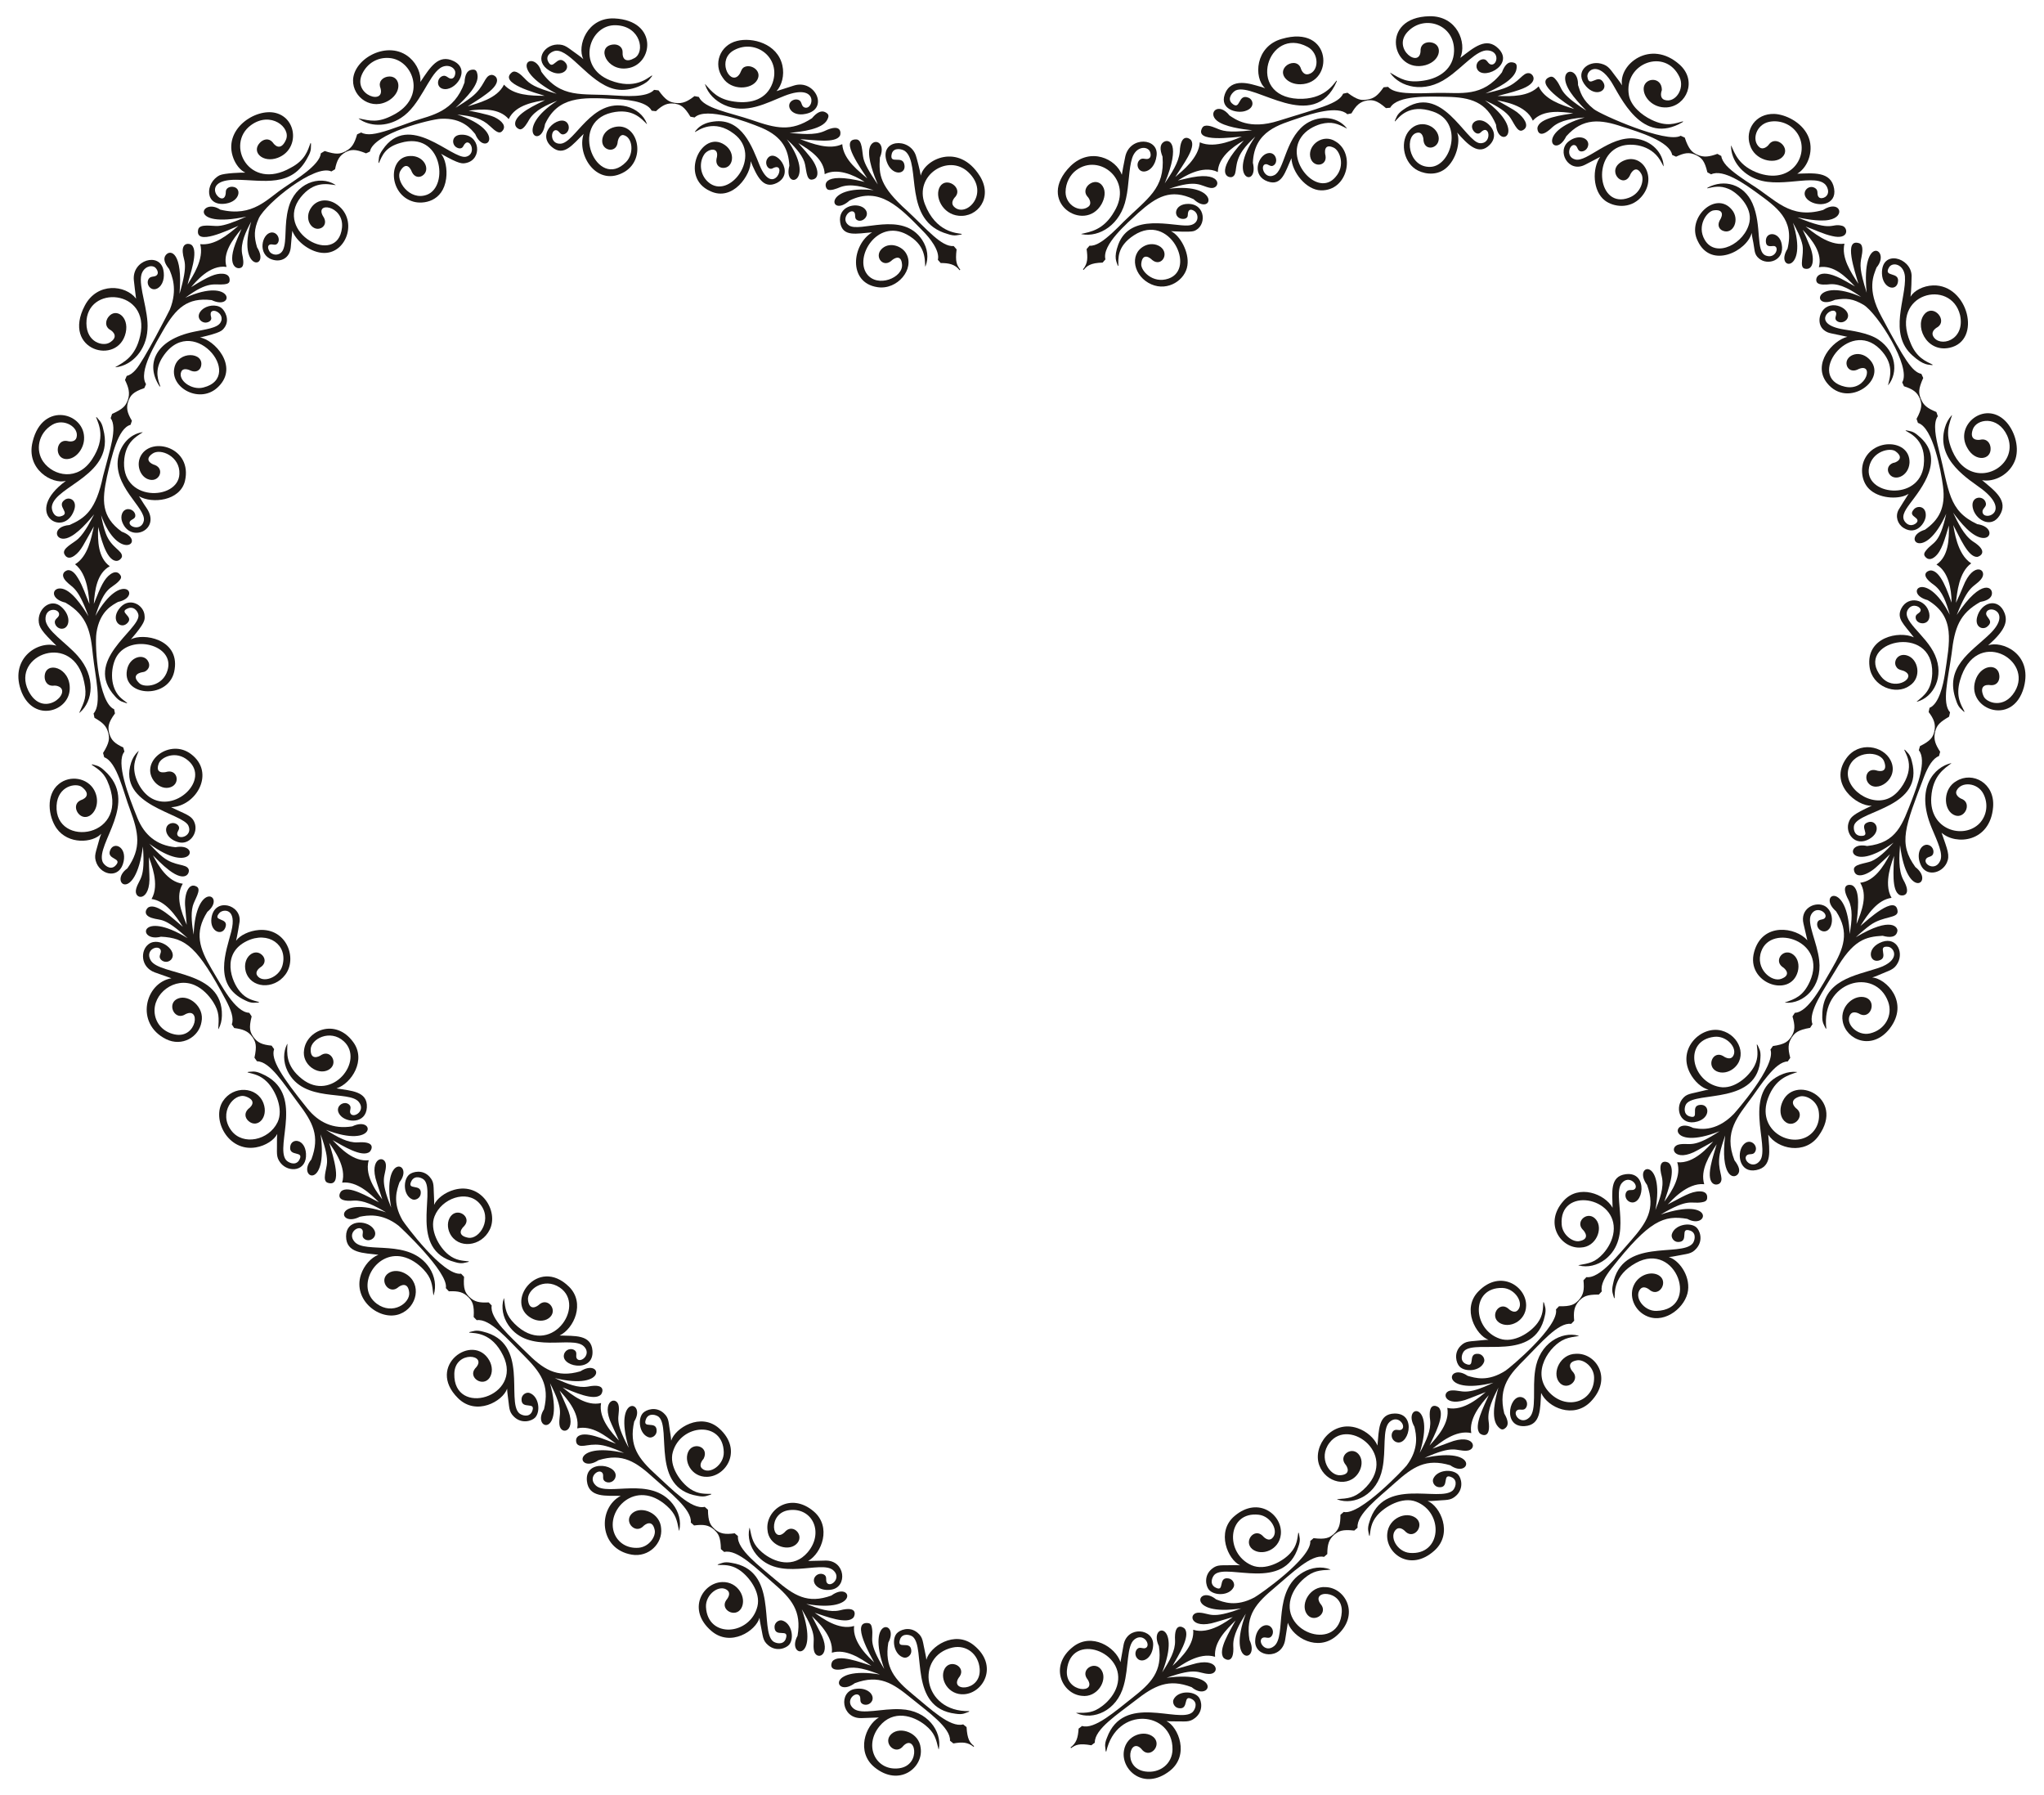 <?xml version="1.0" encoding="UTF-8"?>
<!DOCTYPE svg  PUBLIC '-//W3C//DTD SVG 1.1//EN'  'http://www.w3.org/Graphics/SVG/1.1/DTD/svg11.dtd'>
<svg enable-background="new 0 0 1855.646 1629.46" version="1.1" viewBox="0 0 1855.6 1629.5" xml:space="preserve" xmlns="http://www.w3.org/2000/svg">
<g enable-background="new    " fill="#1F1A17">
	
		<path d="m821.18 150.55c-0.941-11.099-14.407-0.018-11.581-11.156 1.83-6.024 9.501-4.099 11.974-2.275 15.08 11.557-2.722 63.684 38.75 75.277 6.693 2.344 9.146 0.807 12.35 0.453l0.595-0.525c-4.69-0.8-23.733-1.351-33.679-27.117-10.022-25.966 21.318-46.238 39.518-28.88 20.277 19.339-2.562 42.282-13.198 31.12-2.725-2.839-0.933-6.529 1.607-9.072 6.462-8.218-8.382-18.339-14.194-9.017-5.296 8.935 2.28 25.094 17.002 26.47 17.207 1.751 31.4-16.585 19.145-36.143-19.299-30.576-50.081-15.063-53.588-0.281-0.673-4.906-3.777-16.44-4.536-18.546-5.966-16.536-33.496-14.274-26.248 6.151 4.453 12.51 16.757 11.806 16.083 3.541z"/>
		<path d="m839.94 242.01c0.119-0.264 0.228-0.44 0.327-0.528 2.847-7.332 2.034-15.892-3.147-23.789-18.091-26.961-56.946-5.779-66.667-13.288-7.369-5.386 0.788-14.918 4.61-12.114 2.239 1.642 0.22 5.241 2.472 7.063 5.134 4.078 14.26-4.803 6.404-10.764-7.15-5.096-23.43-1.302-21.191 13.312 2.145 13.68 15.231 9.944 28.961 8.992-18.292 11.002-22.209 45.557 4.701 49.72 18.25 2.998 34.405-16.719 26.19-30.636-3.645-6.374-14.18-10.468-21.212-4.896-8.544 6.776-0.418 18.225 7.471 11.898 2.637-2.635 9.269-6.551 10.016 2.904 1.242 12.237-22.402 21.722-31.901 8.769-11.485-15.571 9.309-50.19 36.238-35.84 16.92 9.26 16.35 21.729 16.728 29.197z"/>
		<path d="m696.6 144.07c-2.945 4.583 0.948 10.948 4.946 8.656 14.14-7.401 0.703 27.753-11.945-2.718-6.578-16.162-15.888-43.164-41.604-39.703-12.223 1.523-15.582 7.546-16.871 8.826l-0.165 0.776c3.167-1.767 17.38-12.331 35.421 1.599 26.371 19.871-4.5 60.797-23.591 43.638-7.404-6.655-8.332-17.591-3.505-24.944 3.501-5.303 14.451-7.629 11.167 4.09-0.832 4.806 1.992 7.89 5.714 8.103 9.359 0.527 12.202-13.822 1.703-20.917-20.953-14.261-41.691 29.273-13.213 41.935 20.756 10.056 37.426-15.363 36.77-27.098 5.622 13.331 11.193 25.977 23.81 19.753 17.557-8.922-1.719-32.787-8.637-21.996z"/>
		<path d="m640.06 76.21c0.074 0.288 0.097 0.496 0.069 0.626 2.617 8.32 9.43 14.763 17.19 18.332 19.832 9.153 38.852-1.893 55.048-8.245 31.722-12.287 26.18 14.141 17.778 10.531-2.973-1.289-1.893-5.362-5.053-6.728-1.58-0.683-3.577-0.619-5.249 0.193-7.483 3.643-2.224 15.474 11.625 12.423 21.402-4.29 8.562-31.645-10.567-25.74-9.63 3.022-6.225 1.929-15.903 5.099 4.688-5.225 7.311-14.334 5.249-23.405-4.484-19.851-27.311-25.676-41.203-22.136-15.712 3.852-21.756 21.288-12.922 33.335 7.585 11.995 26.495 11.084 31.424 1.869 4.021-7.513-4.159-13.437-10.099-12.081-5.433 1.27-3.833 5.515-7.63 8.804-8.157 7.07-18.943-15.186-3.386-23.574 19.853-10.695 42.905 7.153 34.897 29.819-5.149 14.489-18.913 19.084-34.566 16.896-15.162-2.042-20.444-8.868-26.702-16.018z"/>
		<path d="m626.78 105.92 3.802 0.717c10.477-10.071 47.309 3.779 60.893 9.393 19.277 8.26 24.318 20.144 25.132 34.391-6.082 23.092 25.488 15.103-2.262-23.927 5.651 5.178 13.268 13.026 15.847 20.334 1.987 5.752 1.446 16.578 6.663 16.23 8.281-0.64 6.041-11.862-1.871-21.24-3.786-4.641-2.454-3.09-10.271-11.928 11.34 6.684 23.532 15.042 23.952 28.193 11.09-5.718 25.87 0.246 36.331 7.052-41.435-10.369-36.456 5.075-33.715 6.79 2.572 1.615 8.436-0.766 11.71-2.143 9.509-3.502 20.904-0.134 30.144 2.806-46.862-5.111-39.937 25.676-21.901 9.426 27.046-13.25 45.351 5.863 66.657 27.74 5.936 5.895 15.611 17.837 13.52 26.056 1.481 1.665 1.932 2.149 2.544 2.915 7.408 0.041 12.883 0.989 17.216 6.55l0.621-0.494c-3.132-4.129-4.762-7.017-3.367-18.437-0.639-0.798-1.108-1.302-2.653-3.042-11.108 1.035-24.555-15.57-42.224-31.985-24.983-22.46-25.808-32.614-24.763-48.293 6.422-14.862-7.318-18.962-9.508-7.962-1.763 8.684 4.138 24.197 7.582 32.385-8.358-12.224-11.723-18.605-12.949-23.405-1.442-5.515-0.768-17.375-6.619-17.502-15.816-0.336 5.379 27.729 10.008 35.363-6.662-5.936-21.681-16.55-22.685-31.065-11.724 5.504-27.085-0.339-38.21-4.538 13.191 0.718 32.062 3.948 36.105-3.139 0.848-1.485 2.315-12.203-14.211-4.15-9.345 4.074-21.554 2.356-31.524 1.617 11.143-1.158 29.731-3.233 34.209-11.933 1.703-3.306 1.735-5.095-1.939-6.96-3.445-1.654-7.465 0.197-11.932 5.573-19.195 12.507-32.71 9.182-54.278 1.714-21.089-7.11-43.702-10.585-48.42-21.04l-3.966-0.75c-5.847 4.466-10.428 7.23-17.708 6.121l-0.125 0.784c5.047 0.701 8.591 2.487 14.165 11.783z"/>
	
	
		<path d="m513.02 56.511c-7.553-7.745-10.897 9.165-15.652-1.157-2.354-5.813 4.555-9.211 7.523-9.336 12.884-0.598 29.874 28.469 51.932 34.531 13.727 3.78 28.256-3.628 32.015-7.571 1.274-1.334 1.993-2.631 3.06-3.83l0.086-0.789c-4.484 2.78-15.915 13.227-38.074 4.552-31.451-12.303-19.039-51.148 5.403-50.009 22.239 0.853 26.549 24.162 16.799 29.753-7.707 4.399-11.276 1.295-10.903-5.585 0-4.094-3.83-7.397-9.108-6.613-15.074 2.055-5.254 24.357 13.374 21.502 23.461-3.049 28.538-43.184-11.59-45.234-24.987-1.188-34.325 25.172-28.302 36.969-1.607-1.445-3.157-2.685-4.644-3.721-9.772-6.761-11.724-9.86-19.289-9.549-12.323 0.57-21.17 14.926-6.927 23.669 11.316 6.889 19.989-1.738 14.297-7.582z"/>
		<path d="m587.32 112.75c-0.09-0.277-0.128-0.481-0.114-0.612-2.841-7.567-9.686-13.22-18.373-15.546-31.888-7.623-46.728 33.228-60.02 33.843-9.566 0.429-9.141-12.039-4.331-12.297 2.872-0.15 3.627 3.987 6.603 3.857 2.975-0.127 6.191-3.624 5.065-8.059-4.048-13.229-31.445 5.676-15.185 19.464 10.968 9.226 18.835-2.254 28.887-11.861-6.585 19.641 12.567 49.251 37.5 34.21 20.08-12.504 11.025-45.463-9.554-40.395-5.407 1.331-9.952 5.176-10.936 10.555-1.938 10.759 12.092 13.929 13.764 3.955 0.184-3.322 2.104-7.822 5.345-7.252 8.407 1.764 9.928 16.778 2.387 24.446-26.08 26.794-53.259-35.366-13.208-44.796 18.805-4.348 26.976 5.273 32.17 10.488z"/>
		<path d="m413.85 133.38c2.357 1.752 5.557 1.978 6.768-0.744 5.188-10.57 13.384 7.147 2.297 9.649-12.65 2.599-51.701-41.761-75.604-6.3-4.034 5.533-3.23 8.296-3.717 11.382l0.324 0.725c3.155-6.928 5.565-14.519 19.752-18.423 37.504-11.053 44.346 39.566 23.839 47.122-15.871 5.849-28.885-13.333-24.103-21.56 4.331-7.543 8.435-4.771 10.602 1.051 2.303 4.63 6.486 5.118 9.444 3.192 7.91-5.114 1.751-18.378-10.973-17.887-20.538 0.415-20.097 34.975 2.839 41.447 8.726 2.517 26.873 0.249 29.708-20.946 1.161-8.734-0.774-17.944-4.611-22.491 17.039 9.71 19.363 9.039 22.963 8.278 14.572-3.295 12.758-26.121-4.679-25.622-8.607 0.283-8.784 8.218-4.849 11.127z"/>
		<path d="m325.54 107.42c0.229 0.188 0.37 0.343 0.424 0.464 9.057 6.661 24.562 7.933 38.094-0.882 17.466-11.09 24.641-37.895 35.703-45.347 5.793-3.766 12.495-1.243 13.523 3.489 0.238 1.096-0.116 5.518-2.945 6.161-3.126 0.711-4.699-3.203-8.013-2.446-5.565 1.348-6.7 9.935-0.414 11.725 10.902 3.118 26.26-17.06 10.051-25.067-14.039-6.953-21.562 5.85-30.327 18.888 0.647-7.283-2.83-16.02-9.634-21.971-19.194-16.819-50.977 0.402-51.48 20.353-0.367 15.653 17.299 28.39 33.294 17.889 12.381-8.443 8.946-22.97-1.969-21.086-4.264 0.747-8.051 4.059-6.876 9.026 6.643 17.77-25.488 8.089-16.17-11.555 4.674-9.765 13.904-15.096 24.141-14.439 22.312 1.164 35.392 36.121 3.602 51.984-13.334 6.967-20.227 5.151-31.004 2.814z"/>
		<path d="m332.28 139.18c1.525-0.744 0.783-0.402 3.516-1.601 3.063-16.399 55.295-29.403 64.374-29.758 20.001-1.104 27.834 9.901 31.239 13.834 9.009 21.609 30.282-2.396-16.267-17.672 13.854 1.405 22.447 3.552 29.728 10.546 5.33 5.075 8.38 6.925 10.622 4.874 5.074-4.64 0.041-9.912-6.677-13.1-5.376-2.552-22.342-5.733-23.344-5.888 12.331-1.671 27.864-2.296 36.344 7.698 6.119-13.328 24.642-15.785 32.954-17.203-6.79 3.52-28.287 12.545-27.063 22.136 0.376 2.942 3.656 4.498 4.863 4.356 3.071-0.344 6.217-5.922 7.934-8.988 5.103-8.397 16.19-13.386 25.31-16.955-40.033 25.974-14.771 45.121-11.024 21.278 11.429-25.244 33.778-24.538 61.57-22.947 10.388 0.448 30.4 1.465 35.272 10.689l3.848 0.45c6.355-5.886 10.646-7.738 17.138-6.786l0.125-0.784c-5.098-0.777-8.374-2.301-14.913-11.329l-4.004-0.468c-6.692 7.299-26.572 5.647-37.534 4.996-27.636-2.038-46.933 3.423-64.829-21.446-5.86-20.782-33.648-5.279 13.918 20.013-20.41-5.887-24.075-8.621-29.372-14.22-2.907-3.031-7.954-7.771-11.256-5.214-12.58 9.748 21.854 18.726 29.752 21.261-13.008-0.037-28.201-0.399-36.959-10.118-6.422 12.953-24.14 16.796-32.892 19.699 4.36-2.958 11.238-6.887 16.93-11.27 16.329-11.861 7.815-17.807 4.216-17.255-6.31 0.988-5.587 10.605-17.703 20.065-4.311 3.366-9.893 6.939-14.53 9.759 10.567-9.791 21.484-21.212 19.884-30.13-0.663-3.672-1.706-5.062-5.694-4.306-3.699 0.702-5.746 4.559-6.046 11.514-9.421 26.757-30.22 29.758-45.794 34.889-17.379 6.293-29.534 11.005-38.217 11.919-3.853 0.405-7.216 0.035-9.798-1.468-2.84 1.248-2.052 0.884-3.677 1.676-2.454 8.449-4.8 12.459-10.691 15.395l0.363 0.705c4.549-2.284 8.437-3.01 18.384 1.154z"/>
	
	
		<path d="m211.39 169.56c-3.261-0.372-6.459 1.422-6.393 4.594-0.263 18.22-27.232-11.266 9.352-10.99 24.776 0.185 50.737 7.65 65.179-20.749 3.585-6.13 2.546-8.832 2.815-12.048l-0.403-0.684c-2.605 6.937-4.761 15.727-18.185 22.675-37.688 21.435-59.553-21.472-35.925-38.759 17.905-13.1 36.492 2.142 31.802 13.174-3.634 8.455-8.512 7.721-12.278 2.216-3.447-3.942-8.343-2.659-11.378 0.524-8.149 8.538 2.802 18.634 16.008 13.772 19.853-7.322 18.043-35.586-1.502-40.716-18.437-4.841-48.742 14.891-38.482 41.363 2.004 5.121 5.84 10.577 10.771 12.742-3.257-0.141-19.294 0.455-23.355 2.403-13.426 6.758-13.863 28.723 5.602 25.699 13.096-2.04 14.639-14.33 6.372-15.216z"/>
		<path d="m304.74 168.05c-0.236-0.167-0.388-0.308-0.455-0.422-14.294-9.039-36.528-1.294-42.406 21.192-4.106 15.156-1.303 29.576-4.807 37.751-2.29 5.291-8.535 5.87-11.932 2.316-0.775-0.811-2.865-4.643-1.001-6.367 2.057-1.902 5.267 0.803 7.385-1.16 3.626-3.512 0.447-11.074-5.424-10.32-8.47 1.285-12.467 19.946 0.722 24.455 8.289 2.868 16.285-1.335 17.141-11.045 0.528-6.114 0.758-9.047 1.401-14.979 3.872 10.248 17.303 20.051 28.781 20.113 21.406 0.287 31.419-31.73 10.461-44.784-7.215-4.456-16.189-3.975-21.539 2.91-8.175 10.567 0.159 22.875 8.269 19.347 3.169-1.379 5.092-5.112 2.722-9.556-10.389-15.233 18.659-11.512 16.408 9.2-3.886 36.238-62.539 3.941-37.437-27.734 11.768-14.531 23.473-12.119 31.711-10.917z"/>
		<path d="m187.15 292.77c2.795-0.273 5.441-2.192 4.474-5.066-3.319-11.253 14.643-3.611 8.198 5.583-3.247 4.423-12.624 5.539-23.389 7.739-36.492 7.497-44.376 30.36-31.558 49.59l0.727 0.317c-1.881-5.506-5.426-13.815 0.91-25 26.608-45.179 77.393 16.013 38.005 25.807-10.802 2.743-23.496-6.908-19.879-14.581 1.415-3.11 5.694-2.19 8.765-0.633 4.899 1.877 8.239-0.638 9.099-4.073 3.241-12.97-20.962-14.556-24.227 1.503-3.997 18.144 23.704 33.37 39.97 17.027 19.005-18.623-4.167-43.038-16.769-44.632 19.314-4.513 20.201-6.139 22.458-9.255 4.866-6.946 0.273-15.266-3.111-17.73-4.647-3.395-13.077-2.399-17.616 1.961-6.212 6.091-0.812 11.933 3.943 11.443z"/>
		<path d="m104.62 333.26c0.294-0.015 0.501 4e-3 0.622 0.057 14.821-1.722 27.699-15.853 28.628-34.312 1.242-16.743-8.325-38.932-5.51-49.674 1.78-6.716 8.465-9.443 12.421-6.617 0.913 0.652 3.617 4.173 1.945 6.569-1.848 2.649-5.65 0.819-7.609 3.633-3.234 4.726 1.719 11.904 7.587 8.946 5.446-2.843 6.944-10.259 5.605-16.761-3.207-16.493-28.837-9.317-26.777 9.46 0.24 2.109 1.529 13.636 1.995 16.507-9.564-12.567-35.292-15.131-46.551 6.31-21.43 40.808 30.315 54.919 37.155 24.557 3.279-14.601-9.071-23.016-15.768-14.191-2.612 3.44-3.082 8.473 1.081 11.293 3.376 1.712 8.623 6.957-0.127 12.002-5.796 3.439-20.693-0.054-20.869-17.551-0.306-35.275 58.413-31.174 48.792 11.324-4.247 19.065-14.954 23.948-22.62 28.448z"/>
		<path d="m131.05 352.23 1.514-3.566c-7.209-11.579 9.022-37.278 15.784-49.208 11.275-19.477 21.661-29.767 43.803-27.064 21.361 10.098 20.418-21.99-23.877-2.173 21.39-15.859 26.24-11.139 35.3-12.173 2.673-0.326 4.637-0.87 4.87-3.202 0.432-4.298-2.37-6.256-6.572-6.414-6.13-0.235-12.236 2.089-28.362 12.206 3.904-4.475 16.777-20.668 32.144-18.379-3.867-12.461 5.519-24.816 13.552-34.451-3.42 8.081-4.324 10.131-5.576 13.528-8.115 22.015 3.239 24.11 6.161 20.897 2.052-2.245 0.761-8.466 7e-3 -11.93-1.682-9.828 3.599-20.548 8.253-29.105-13.64 45.097 18.022 43.92 5.303 23.234-2.832-9.571-2.911-16.245 1.599-26.336 6.58-13.693 51.074-49.533 65.883-42.486l3.32-1.97c1.689-8.309 3.969-12.504 9.743-15.615l-0.363-0.705c-4.537 2.446-8.151 3.239-18.756-0.255l-3.48 2.062c-1.097 10.75-22.329 23.513-33.357 31.11-15.41 10.144-28.169 27.17-57.954 20.049-17.302-11.581-30.101 17.758 23.678 6.321-11.842 5.252-19.709 8.046-25.387 8.468-5.573 0.431-17.21-2.425-18.385 3.338-3.101 15.24 27.313 0.391 36.548-3.452-10.048 8.532-21.623 18.033-34.67 16.65 3.623 13.658-6.714 28.753-11.477 36.7 1.678-8.064 10.404-30.241 3.593-36.003-1.776-1.503-8.652-2.507-8.005 6.528 0.593 8.847 5.698 8.649-2.92 37.9 3.208-37.334-8.112-40.933-12.531-35.145-2.311 3.028-1.272 7.283 3.161 12.649 2.226 5.303 8.15 18.1 0.587 36.754-0.406 1.001-23.859 46.912-31.013 54.616-2.536 2.909-5.212 4.921-8.109 5.554l-1.575 3.711c3.104 6.49 4.944 11.884 2.416 18.57l0.742 0.282c1.812-4.79 3.959-7.925 14.408-11.495z"/>
	
	
		<path d="m59.096 453.44c-9.127 5.914 6.616 12.637-4.337 15.299-6.127 1.2-8.232-6.392-7.638-9.359 3.162-18.692 57.771-28.068 46.642-69.706-1.384-6.948-3.899-8.269-5.828-10.845l-0.754-0.248c2.531 6.741 9.064 18.978-3.468 38.108-13.113 20.299-34.991 15.51-44.373 2.51-7.35-10.319-4.86-26.094 8.348-33.805 10.435-6.039 24.492 2.451 21.765 11.807-1.086 3.727-5.281 3.944-8.725 3.005-10.376-1.568-11.488 15.931-0.717 16.474 8.607 0.245 15.594-8.726 16.277-17.475 1.98-24.445-37.691-35.838-46.678 1.726-6.288 24.99 17.848 38.879 30.188 35.545-39.868 29.103-1.763 52.677 7.446 26.665 3.185-8.841-3.851-12.483-8.148-9.701z"/>
		<path d="m129.64 392.34c-0.289 0.031-0.497 0.026-0.622-0.015-11.05 1.806-18.724 10.777-21.4 21.224-6.42 27.384 25.01 47.14 22.981 58.96-1.872 9.505-13.524 6.179-12.95 1.712 0.436-2.802 4.677-2.698 5.161-5.59 0.494-2.888-2.307-6.712-6.87-6.529-5.014 0.473-6.933 6.457-5.02 11.572 7.331 19.697 35.629 7.176 22.159-12.531-2.497-3.688-1.322-1.867-6.891-10.722 11.888 6.992 37.178 4.293 41.698-13.74 7.117-30.437-30.076-40.889-39.989-23.095-4.479 8.142-0.879 18.325 6.097 21.219 10.221 4.236 16.102-8.975 6.709-12.711-3.818-1.045-9.969-4.948-2.363-10.29 7.333-5.39 25.342 2.513 24.518 18.397-0.848 24.48-54.532 25.817-49.994-14.019 1.85-14.73 9.908-19.459 16.776-23.842z"/>
		<path d="m115.3 565.86c7.422-6.734-9.142-9.986 1.324-13.876 5.892-1.874 9.037 4.144 9.096 6.645 0.486 13.61-50.766 41.248-21.238 73.429 4.475 5.187 7.434 5.005 10.337 6.177l0.778-0.157c-2.266-1.726-4.722-3.384-6.923-5.629-10.047-10.569-7.715-28.71-2.547-37.011 12.703-20.299 53.169-10.193 45.93 13.054-4.311 14.541-20.825 15.962-25.335 11.831-6.565-5.966-2.962-9.417 3.192-10.342 1.928 0 7.142-3.288 5.034-8.743-3.462-8.955-17.683-5.512-19.715 7.168-4.36 24.371 39.673 26.743 43.33-1.035 4.198-27.639-28.907-33.068-39.762-27.025 12.931-15.021 12.695-17.639 12.49-21.1-0.252-10.418-14.685-18.521-23.447-6.265-7.269 10.174 1.511 18.332 7.456 12.879z"/>
		<path d="m71.884 647.08c0.233-0.18 0.414-0.283 0.544-0.309 12.23-10.507 14.647-32.685-1.751-51.315-10.622-12.182-28.978-23.187-29.386-33.301-0.306-11.185 12.234-10.068 12.375-4.712 0.107 3.195-4.113 3.997-3.917 7.376 0.211 3.39 3.842 6.927 8.232 5.555 5.524-2.066 6.202-12.052-2.304-19.562-8.889-8.022-20.516 0.649-20.58 12.019 0.048 6.527 3.006 10.392 16.103 23.229-17.548-5.085-43.55 12.657-31.38 42.643 11.676 27.235 42.79 16.826 43.485-3.237 0.827-20.011-22.301-26.065-22.778-11.484-0.14 4.256 2.384 8.553 7.408 8.426 1.963-0.298 3.758-0.057 5.407 0.705 12.23 5.532-14.464 30.215-27.65 3.697-15.852-32.571 41.324-54.344 50.742-7.624 2.84 12.908 0.181 17.51-4.55 27.894z"/>
		<path d="m104.38 647.51-0.786-3.806c-14.01-5.833-17.854-56.562-16.034-69.316 2.979-20.063 14.842-25.317 19.59-28.064 22.637-4.661 3.78-30.239-20.507 12.627 8.541-27.05 14.007-24.083 20.907-31.134 1.835-1.903 3.09-3.548 1.883-5.559-2.234-3.709-5.653-3.543-9.111-1.097-5.732 4.104-8.794 10.781-15.15 26.967 0.907-13.111 2.938-27.782 14.47-34.208-10.66-7.695-11.067-22.977-10.525-35.601 1.845 7.12 6.797 30.136 16.381 30.762 2.86 0.192 5.104-2.693 5.215-3.925 0.516-5.685-9.825-7.779-14.664-20.975-1.846-4.863-3.396-11.392-4.255-16.572 15.735 43.561 42.042 23.531 18.709 14.951-18.679-13.547-17.973-28.523-13.371-50.019 4.314-18.446 9.86-43.844 21.383-46.966l1.229-3.68c-4.46-7.442-5.413-12.025-3.109-18.169l-0.742-0.282c-1.753 4.636-3.826 7.647-14.157 12.257l-1.276 3.818c6.34 8.878-0.763 28.766-6.852 52.396-6.544 31.284-16.221 38.208-30.462 44.603-16.459 1.331-13.26 15.111-2.668 11.997 9.513-2.753 20.679-16.616 25.021-21.751-2.216 3.972-7.911 16.146-14.587 22.331-4.248 3.979-15.011 8.649-12.475 13.834 1.652 3.439 4.708 4.541 9.06 1.464 6.441-4.566 8.691-10.954 17.685-26.588-2.316 10.626-5.344 27.348-17.061 34.352 11.876 9.136 12.44 30.282 13.083 36.038-3.269-7.401-5.972-16.245-10.327-23.3-1.592-2.621-4.531-7.232-8.639-7.417-2.276-0.107-8.534 3.227-2.346 9.968 5.994 6.532 10.435 4.482 20.409 31.879-5.465-8.881-15.854-25.099-25.762-25.228-7.543-0.09-8.797 9.648 4.873 12.886 20.515 11.951 22.909 27.403 24.963 47.94 2.041 19.089 8.388 44.008 0.569 52.644l0.814 3.935c7.467 4.299 11.033 7.47 12.552 13.872l0.771-0.188c-1.214-5.042-1.074-8.996 5.299-17.676z"/>
	
	
		<path d="m100.29 771.08c-4.733 9.768 12.31 6.999 4.212 14.929-4.664 4.159-10.204-1.069-11.353-3.75-6.587-16.276 33.967-54.324 1.64-82.822-5.15-4.926-7.904-4.627-10.951-5.667l-0.763 0.217c4.774 3.446 10.396 6.303 14.141 14.344 23.659 52.465-47.948 62.187-45.863 22.807 1.021-17.948 17.773-20.885 23.018-16.785 7.385 5.806 4.604 10.084-1.273 12.03-9.506 4.423-0.914 19.456 8.33 13.998 6.219-3.809 9.149-14.016 4.022-23.362-5.972-10.832-21.694-13.869-32.07-5.396-12.024 9.83-9.51 29.452-2.028 40.205 10.67 14.996 32.858 13.262 40.572 4.916-0.799 1.994-1.47 3.884-1.897 5.605-2.897 11.351-5.172 14.219-2.376 21.128 4.808 11.269 21.329 14.356 24.608-1.709 2.657-13.061-8.473-17.897-11.969-10.688z"/>
		<path d="m122.06 693.35c0.561-3.663 1.929-7.184 3.899-11.755-0.222 0.189-0.397 0.302-0.524 0.338-3.155 2.982-5.132 6.371-6.382 10.192-12.695 39.152 47.336 45.799 52.038 57.467 3.843 8.926-8.058 12.816-10.014 8.32-1.164-2.668 2.438-4.796 1.322-7.6-1.129-2.8-5.543-4.646-9.309-2.041-4.683 3.628-2.418 12.729 8.37 15.991 10.622 3.295 18.689-8.261 15.228-17.402-2.471-6.893-8.423-7.725-21.349-14.234 22.684-0.691 40.568-31.273 18.085-48.186-19.022-14.472-46.295 6.264-34.022 23.95 3.282 4.654 8.63 7.514 13.828 6.54 10.94-2.109 8.479-16.575-1.378-14.511-2.966 0.978-11.305 1.987-7.756-7.366 2.139-5.915 15.708-12.314 26.763-2.709 20.198 17.363-12.287 48.527-35.012 33.155-8.845-6.141-15.412-19.515-13.787-30.149z"/>
		<path d="m204.56 841.93c3.69-9.712-12.759-5.046-5.259-13.421 3.523-3.574 16.028-4.213 10.675 16.948-4.509 17.811-17.189 48.588 12.702 62.56 6.189 3.139 8.812 1.918 11.976 1.939l0.663-0.436c-5.853-1.674-11.514-2.643-17.175-9.209-8.141-9.255-17.509-34.788 5.892-46.154 19.539-9.49 37.582 3.45 32.371 22.223-3.081 11.116-18.241 16.422-22.958 8.99-1.905-3.002 0.818-6.117 3.845-8.008 4.02-3.16 3.519-7.583 0.863-10.327-7.004-7.246-18.449 1.971-15.083 14.658 4.301 15.331 25.43 16.975 35.919 2.989 11.173-14.784 1.331-42.451-23.931-40.58-8.855 0.686-17.282 4.84-20.747 9.778 0.908-3.445 3.077-16.283 3.184-17.291 1.855-15.748-23.019-22.477-25.55-3.187-1.636 12.187 9.6 16.461 12.613 8.528z"/>
		<path d="m193.42 909.29c5.899 9.296 5.311 14.763 4.709 24.904 0.15-0.252 0.281-0.414 0.392-0.487 1.884-3.576 2.861-7.643 2.929-11.864 1.122-41.951-56.753-35.937-64.739-50.344-5.191-9.396 6.44-14.19 8.964-9.62 1.503 2.722-1.848 5.271-0.263 8.14 1.589 2.877 6.308 4.384 9.676 1.241 7.435-7.785-10.181-21.672-20.098-14.371-7.657 5.635-7.541 20.765 5.358 25.635 9.203 3.275 5.915 2.115 15.285 5.397-23.886 4.045-33.407 41.094-4.873 55.246 14.476 7.181 29.931-1.909 32.163-15.617 2.908-13.559-11.385-25.128-21.217-21.285-10.437 4.035-3.916 19.39 5.286 15.06 15.916-9.95 12.333 22.122-8.624 17.511-9.955-2.196-16.752-9.411-17.926-18.973-2.168-17.898 18.176-33.825 36.487-25.608 6.928 3.092 12.576 8.987 16.491 15.035z"/>
		<path d="m228.46 922.53-2.162-3.272c-12.941-0.399-25.511-25.455-34.016-39.45-11.311-19.076-16.101-33.23-4.059-52.157 17.708-14.491-10.581-29.55-12.411 20.692-1.363-7.817-2.877-18.391-0.792-26.063 1.59-5.821 8.216-14.794 3.62-17.501-7.869-4.638-11.653 8.105-10.468 18.795l1.336 15.804c-5.066-12.1-10.421-25.978-3.573-37.274-13.973-1.712-22.222-16.686-27.127-25.748 3.277 3.146 8.398 8.678 14.746 13.511 15.342 11.661 19.055 2.062 17.626-1.029-2.402-5.169-12.351-2.192-23.407-10.996-3.963-3.156-7.942-7.266-12.26-12.049 39.357 29.152 46.828-1.11 23.809 3.185-17.338-1.672-28.415-11.315-34.588-26.546-8.372-20.654-19.788-50.608-11.775-60.221l-1.031-3.753c-7.198-3.419-11.15-6.287-12.843-13.269l-0.771 0.188c1.089 4.517 1.304 8.412-4.762 18.078l1.063 3.87c11.712 4.305 17.409 31.92 23.363 47.308 7.881 21.157 10.634 35.223-2.361 53.559-17.607 12.514 7.171 32.857 14.094-19.822 2.377 29.644-3.324 28.712-6.069 38.204-2.988 10.354 13.534 13.061 11.956-12.631-0.345-8.427-0.255-5.343-0.426-15.998 1.655 5.323 10.151 24.747 2.4 38.022 12.704 1.771 21.608 14.585 28.441 25.289-8.622-7.182-23.372-21.658-31.025-17.868-2.028 1.004-5.917 6.818 2.615 9.7 9.028 3.007 10.683-1.503 32.71 18.434-44.235-26.914-45.965 4.22-24.178-1.331 22.793 1.101 33.34 9.626 58.984 57.644 4.52 8.6 7.444 16.414 5.287 21.922l2.196 3.323c7.374 1.001 12.601 2.458 16.657 8.365l0.655-0.448c-2.888-4.216-4.196-7.83-1.454-18.467z"/>
	
	
		<path d="m263.54 1040.3c-1.915 10.431 13.611 3.302 7.894 12.962-3.423 5.209-10.035 1.79-11.8-0.422-10.36-13.211 17.906-61.39-22.211-78.313-6.348-2.982-8.934-1.694-12.126-1.643l-0.647 0.459c5.863 1.562 11.565 2.389 17.874 8.745 7.793 7.94 15.042 24.866 9.445 36.505-7.96 16.516-31.411 21.484-41.929 7.614-12.282-16.151 2.293-34.538 12.775-31.074 8.394 2.777 7.832 7.523 2.439 11.509-3.612 3.612-2.919 7.943 0.349 10.865 8.032 7.067 18.378-3.151 13.578-16.135-5.84-15.557-27.659-16.224-36.899-1.785-10.347 16.086 4.485 46.107 29.991 41.834 8.923-1.495 16.735-6.79 19.426-12.213-0.203 2.099-0.287 4.029-0.251 5.79 0.238 11.544-1.21 14.856 3.243 20.535 7.411 9.267 24.075 7.682 23.101-8.416-0.807-13.237-12.819-14.622-14.252-6.817z"/>
		<path d="m260.94 947.35c-0.144 0.254-0.27 0.419-0.378 0.495-3.407 6.823-3.703 15.849 0.504 24.369 14.454 29.272 55.984 16.884 64.719 28.03 6.27 7.845-4.218 14.684-7.349 10.805-1.87-2.309 1.027-5.354-0.879-7.797-4.361-5.565-15.25 1.013-8.767 8.938 5.822 7.117 23.338 7.996 24.25-6.987 0.921-14.942-14.676-15.12-27.539-17.33 13.611-4.447 27.337-25.868 15.013-42.228-15.97-21.724-42.158-10.581-44.449 7.214-2.311 13.289 12.353 23.348 21.949 18.292 9.808-5.171 2.658-18.765-6.055-13.771-3.018 2.229-10.102 4.871-9.918-4.77 0.015-9.544 17.621-18.878 30.092-7.47 19.251 17.673-10.868 55.577-37.915 34.193-15.343-12.026-13.612-24.155-13.278-31.983z"/>
		<path d="m374.33 1088.6c2.75 1.118 7.047-0.96 7.591-4.902 1.413-10.359-13.649-2.289-8.185-12.176 3.262-5.293 9.798-2.348 11.57-0.316 10.133 11.535-14.252 63.29 27.715 74.339 6.617 2.06 9.015 0.381 12.137-0.138l0.576-0.545c-5.788-0.603-11.859-0.668-18.628-6.092-8.399-6.653-17.473-22.488-12.613-34.793 6.402-16.257 28.958-24.293 40.393-12.176 13.148 14.012 0.38 33.505-9.821 31.614-8.412-1.552-8.435-6.217-3.454-10.825 6.828-7.887-5.941-17.064-12.487-8.627-3.173 4.29-3.22 10.363-0.698 15.496 7.186 14.416 28.445 12.272 36.156-3.36 8.272-16.742-7.529-42.968-32.121-36.238-8.614 2.37-16.01 8.161-18.376 13.732 0.094-2.078 0.084-3.976-0.032-5.693-0.743-11.257 0.561-14.52-3.973-19.671-6.218-7.129-15.483-4.807-18.649-2.064-5.712 4.932-5.394 18.931 2.899 22.435z"/>
		<path d="m384.45 1152.2c7.483 7.99 7.878 13.468 8.991 23.527 0.105-0.273 0.205-0.455 0.301-0.546 2.451-7.652 1.115-16.719-3.856-24.349-17.967-27.338-58.24-12.45-68.009-23.731-6.903-7.911 3.367-15.15 6.744-11.279 2.014 2.308-0.72 5.511 1.396 7.936 4.832 5.433 15.347-1.611 8.255-9.42-6.404-7.043-24.143-7.429-24.091 7.806 0.039 15.542 16.025 15.057 29.331 16.728-6.712 2.659-13.051 9.632-15.831 18.045-7.731 23.318 17.505 42.508 35.334 35.713 15.778-6.025 20.14-27.339 5.648-36.245-5.05-3.147-11.306-3.852-15.773-0.981-9.421 6.03-0.315 19.514 7.869 13.569 2.646-2.449 9.517-5.989 10.692 3.898 1.313 9.746-14.879 21.238-29.506 10.389-19.666-14.816-1.437-48.234 23.566-42.575 7.35 1.651 14.024 6.303 18.939 11.515z"/>
		<path d="m421.28 1158.9-2.716-2.852c-16.35 2.335-51.487-45.61-53.111-48.398-9.52-16.408-5.112-27.819-2.776-34.602 13.682-17.645-16.622-27.308-7.571 23.005-11.063-27.164-5.024-27.799-4.75-37.793 0.35-10.767-16.275-8.317-8.239 15.264 2.081 6.55 2.841 8.801 4.925 15.097-2.196-3.062-16.957-20.47-12.256-35.541-13.682 1.567-25.242-10.359-32.852-18.253 9.175 5.105 26.946 16.247 33.739 10.54 1.065-0.889 6.998-9.875-11.116-8.484-8.877 0.359-17.731-4.463-28.618-11.381 46.342 17.915 44.818-13.201 23.862-3.175-17.446 2.862-30.631-3.677-40.797-16.258-23.322-28.923-33.476-44.623-30.148-53.799l-2.276-3.198c-8.594-0.864-12.93-2.67-16.664-8.073l-0.655 0.448c2.921 4.22 4.104 7.836 1.732 18.567l2.308 3.243c11.797 0.067 24.229 20.39 36.987 37.311 13.874 18.246 20.325 30.469 12.378 51.763-14.022 16.946 15.635 29.042 8.386-22.776 5.012 13.814 6.085 20.891 5.836 25.736-0.268 5.945-4.741 16.456 0.577 18.222 14.431 4.779 4.61-25.104 1.382-36.193 4.59 6.76 15.956 22.11 11.758 36.056 13.55-1.414 25.404 9.915 33.446 17.851-10.075-5.006-27.528-15.715-34.214-10.079-1.197 1.009-6.686 10.138 11.41 8.56 8.85-0.386 18.052 4.119 29.177 10.634-48.08-16.291-44.16 14.532-23.788 4.015 6.588-1.251 19.832-3.814 35.198 8.123 1 0.772 45.798 42.464 42.914 56.674l2.736 2.873c8.653-0.363 13.233 0.688 17.789 5.424l0.572-0.55c-3.557-3.686-5.366-7.082-4.565-18.001z"/>
	
	
		<path d="m480.69 1264.3c-2.843-0.952-6.999 1.404-7.215 5.431-0.575 10.61 13.953 1.274 9.418 11.719-2.75 5.593-9.673 3.082-11.687 1.146-11.674-11.277 9.481-63.865-32.614-73.916-6.736-1.921-9.092-0.228-12.221 0.326l-0.567 0.555c5.385 0.533 20.649-0.282 30.938 20.771 18.499 37.793-45.241 56.271-44.302 16.506 0.469-21.784 31.724-17.552 18.817-4.671-6.546 8.193 7.153 17.17 13.2 8.365 2.936-4.464 2.619-10.602-0.217-15.675-14.508-25.786-58.163 4.825-28.452 34.169 16.528 16.478 40.711 2.868 44.6-8.616 0.07 2.102 0.234 4.019 0.493 5.751 1.704 11.349 0.665 14.815 5.775 19.765 7.091 6.819 16.212 3.787 19.11 0.763 5.233-5.472 3.525-19.436-5.076-22.389z"/>
		<path d="m466.96 1201.3c-7.622-7.713-8.209-13.102-9.399-23.058-0.102 0.274-0.201 0.458-0.295 0.55-2.394 7.675-0.822 16.599 4.331 24.064 18.35 26.748 57.873 8.996 68.37 19.054 7.299 7.017-2.221 15.202-5.865 11.698-2.159-2.076 0.316-5.476-1.943-7.648-2.243-2.191-7.107-2.189-9.483 1.736-6.562 12.242 26.749 19.676 25.19-1.714-1.112-15.09-16.771-13.264-29.829-13.82 12.985-6.281 23.482-29.386 8.605-44.224-28.628-28.263-59.181 14.782-34.157 28.526 5.127 2.83 11.335 3.158 15.636 0.051 9.058-6.559-0.261-19.093-8.161-12.865-2.409 2.403-9.237 6.557-10.578-3.362-1.463-9.561 14.305-21.422 28.767-11.694 24.801 16.659-8.67 65.318-41.189 32.706z"/>
		<path d="m589.08 1304.6c2.849 0.847 6.91-1.651 7.04-5.652 0.344-10.565-13.882-0.81-9.509-11.316 2.66-5.622 9.53-3.36 11.536-1.513 11.357 10.519-7.422 64.623 35.136 71.593 6.814 1.441 9.028-0.41 12.1-1.2l0.526-0.594c-5.804-0.133-11.909 0.38-19.167-4.41-8.91-5.958-19.596-20.745-15.942-33.559 7.285-25.759 45.621-28.664 46.266 0.135 0.301 11.586-12.973 20.865-19.727 14.814-2.703-2.426-0.967-6.201 1.415-8.859 5.262-10.524-8.34-15.472-13.365-7.463-5.476 9.146 2.285 24.278 16.505 23.85 17.587-0.375 32.535-24.617 11.056-43.894-16.774-14.99-40.117-0.36-43.632 11.091-0.127-2.081-0.34-3.973-0.64-5.675-1.972-11.146-0.982-14.592-6.088-19.288-7.045-6.487-16.04-3.204-18.887-0.132-5.144 5.541-3.242 19.412 5.377 22.072z"/>
		<path d="m605.42 1366.9c8.122 7.302 9.092 12.617 11.028 22.558 0.081-0.282 0.165-0.472 0.253-0.571 1.816-7.87-0.384-16.689-6.006-23.847-19.947-25.529-58.892-6.651-69.749-16.707-7.641-7.035 1.767-15.36 5.529-11.897 2.238 2.061-0.145 5.529 2.204 7.692 2.353 2.166 7.26 2.061 9.503-1.947 6.174-12.62-27.64-19.16-25.365 2.119 1.631 15.329 17.501 13.161 30.712 13.393-21.151 11.024-20.192 48.276 10.013 53.384 15.512 2.574 28.108-10.292 26.652-23.84-0.746-13.822-17.48-20.679-25.826-14.089-8.787 6.943 1.493 19.297 9.049 12.653 2.401-2.68 8.905-6.859 10.925 2.874 1.32 5.784-5.038 15.398-14.668 16.156-10.59 0.801-18.49-4.718-21.78-12.562-8.839-21.092 19.009-50.961 47.526-25.369z"/>
		<path d="m642.7 1370.3-2.951-2.618c-12.054 2.799-30.038-16.308-43.696-28.698-16.579-15.049-25.253-26.587-20.307-48.689 11.662-19.056-19.589-25.525-5.017 23.693-13.892-25.716-8.095-27.096-8.947-37.108-0.913-10.746-17.171-6.501-6.442 16.103l6.555 14.49c-5.777-6.251-18.796-19.806-16.215-34.01-13.412 3.142-26.357-7.292-34.902-14.169 9.765 3.876 28.765 12.857 34.848 6.396 0.985-1.043 5.698-10.681-12.106-7.14-8.776 1.41-18.207-2.264-29.869-7.762 48.564 11.969 42.742-18.652 23.278-6.146-21.829 6.414-33.978-2.007-49.712-17.754-13.558-13.371-33.04-30.369-30.817-41.949l-2.744-2.826c-8.607 0.479-13.234-0.531-17.81-5.244l-0.572 0.55c3.572 3.678 5.401 7.009 4.742 17.984l2.763 2.846c12.118-1.865 28.464 17.899 42.061 31.312 16.154 16.147 24.349 27.186 19.029 49.524-11.838 18.637 19.109 26.551 5.46-23.645 13.427 26.183 7.698 27.36 8.522 37.405 0.907 10.814 17.207 6.8 6.543-16.071l-6.363-14.618c4.679 5.315 18.618 19.621 16.005 34.288 13.261-3.059 25.758 6.82 35.167 13.943-9.877-3.628-28.957-12.611-35.058-6.136-2.031 2.161-0.972 5.786-0.025 6.67 4.429 4.135 11.595-2.384 26.207 1.659 4.964 1.353 10.312 3.535 16.198 6.167-49.438-11.042-42.296 19.28-23.208 6.585 22.13-6.823 34.151 1.582 50.482 16.428 13.851 12.56 34.676 28.442 33.333 40.186l2.963 2.628c8.559-1.092 13.263-0.488 18.197 3.853l0.523-0.596c-3.845-3.385-5.978-6.553-6.115-17.531z"/>
	
	
		<path d="m709.96 1470.8c-2.897-0.75-6.877 1.889-6.827 5.912 0.119 10.588 13.973 0.338 10.127 11.019-2.386 5.756-9.427 3.727-11.549 1.938-12.212-10.275 5.038-64.434-37.648-71.153-6.849-1.385-9.052 0.482-12.129 1.294l-0.521 0.599c5.841 0.099 11.953-0.461 19.294 4.267 9.071 5.816 20.092 20.43 16.905 33.36-6.501 26.368-45.227 29.559-46.706 0.531-0.588-11.631 12.516-21.096 19.55-15.084 2.79 2.397 1.143 6.214-1.187 8.918-5.914 8.657 8.292 16.533 13.697 7.322 5.218-9.345-2.989-24.302-17.262-23.771-17.807 0.498-32.4 25.097-9.917 44.356 17.452 15.024 40.575-0.198 43.706-11.946 0.21 2.089 0.5 3.986 0.873 5.692 2.444 11.174 1.628 14.693 7.032 19.244 7.468 6.298 16.351 2.661 19.048-0.543 4.869-5.789 2.292-19.621-6.486-21.955z"/>
		<path d="m691.77 1408.9c-8.221-7.107-9.204-12.463-11.203-22.315-0.079 0.281-0.162 0.472-0.249 0.572-1.761 7.85 0.497 16.653 6.213 23.708 20.625 25.243 58.587 4.846 69.752 14.255 7.801 6.579-1.192 15.343-5.062 12.079-2.299-1.939-0.058-5.499-2.465-7.529-2.415-2.029-7.271-1.715-9.373 2.369-2.499 5.568 4.272 12.491 15.159 10.815 15.163-2.214 13.016-26.714-5.121-26.41l-15.785 0.372c12.545-7.155 21.357-30.978 5.235-44.864-21.544-18.454-44.171-1.236-42.136 16.58 0.838 13.774 17.694 20.139 25.807 13.328 8.568-7.189-1.732-19.106-9.147-12.304-12.188 14.147-17.612-16.765 3.54-18.952 20.918-2.203 31.264 20.723 16.301 38.318-12.719 14.925-30.671 9.257-41.466-0.022z"/>
		<path d="m820.58 1504.5c2.898 0.694 6.827-2.015 6.732-6.02-0.249-10.584-13.935-0.071-10.163-10.811 2.338-5.767 9.348-3.866 11.464-2.123 12.106 9.978-4.117 64.694 38.852 69.902 6.88 1.132 9.011-0.816 12.048-1.743l0.499-0.617c-42.982 0.931-49.225-50.118-15.307-57.689 12.663-2.817 23.68 5.953 24.673 19.324 1.599 21.518-29.581 20.955-18.063 6.793 5.672-8.812-8.562-16.159-13.76-6.85-5.024 9.44 3.517 24.157 17.715 23.1 17.562-1.148 31.451-26.068 8.854-44.438-17.47-14.259-40.193 1.422-43.136 13.17-0.239-2.075-0.555-3.957-0.948-5.645-2.568-11.07-1.782-14.566-7.171-18.998-7.439-6.126-16.253-2.364-18.922 0.864-4.823 5.823-2.138 19.586 6.633 21.781z"/>
		<path d="m840.08 1565.9c8.462 6.88 9.635 12.195 12.02 22.002 0.068-0.284 0.144-0.478 0.227-0.581 2.905-15.852-10.263-34.915-34.462-35.939-17.172-0.978-35.758 5.337-42.976-0.621-7.959-6.555 0.937-15.418 4.884-12.168 2.34 1.927 0.148 5.519 2.602 7.539 2.458 2.025 7.345 1.644 9.374-2.474 2.388-5.605-4.481-12.476-15.398-10.711-15.238 2.293-12.673 26.923 5.624 26.475l15.88-0.575c-12.437 7.331-20.784 31.45-3.927 45.208 22.407 18.216 44.593 0.295 41.867-17.611-1.354-13.771-18.409-19.745-26.387-12.766-8.424 7.384 2.37 19.166 9.599 12.16 11.794-14.503 18.27 16.446-2.871 19.138-21.05 2.689-32.349-20.319-17.683-38.208 12.412-15.15 30.54-9.85 41.627-0.868z"/>
		<path d="m877.47 1567.6-3.072-2.482c-11.816 3.316-30.273-14.545-45.029-26.618-17.411-14.208-26.596-25.318-22.928-47.583 10.621-19.762-20.831-24.358-3.685 23.949-15.356-25.037-9.603-26.654-11.071-36.579-0.397-2.723-1.036-4.758-3.47-5.07-16.444-2.112 2.826 30.784 5.359 35.629-4.197-4.126-19.995-17.881-18.189-33.043-14.03 4.186-28.992-7.214-35.758-11.975 10.01 3.212 29.534 11.033 35.219 4.215 0.929-1.112 5.003-11.032-12.551-6.402-8.671 1.94-18.347-1.109-30.338-5.84 49.297 8.772 41.443-21.362 22.836-7.642-21.679 7.896-33.991-0.017-50.881-14.369-13.662-11.753-35.226-27.611-33.949-39.522l-2.98-2.586c-8.544 1.167-13.228 0.536-18.168-3.795l-0.523 0.596c3.853 3.379 5.951 6.561 6.174 17.55l2.991 2.595c11.782-2.826 29.246 15.067 44.279 27.998 17.115 14.541 26.122 25.833 22.304 48.047-10.737 19.587 20.671 24.839 3.917-23.944 15.098 25.24 9.427 26.778 10.862 36.745 1.556 10.723 17.569 5.683 5.537-16.444l-7.283-14.169c4.027 4.068 19.876 17.967 18.095 33.185 12.661-3.748 25.686 4.814 35.882 11.857-10.051-3.093-29.625-10.901-35.317-4.078-0.968 1.162-4.926 11.088 12.634 6.401 8.668-1.953 18.396 1.028 30.452 5.617-49.742-8.149-41.15 21.625-22.792 7.869 22.2-8.255 34.523 4e-3 51.231 13.67 14.761 12.077 35.979 26.794 35.172 38.545l3.078 2.486c8.515-1.494 13.209-1.05 18.331 3.067l0.498-0.618c-3.997-3.203-6.227-6.315-6.867-17.262z"/>
	
	
		<path d="m1065.4 1542.5c-1.305 2.705 0.496 7.135 4.448 7.867 10.381 1.922 3.127-13.642 12.838-7.789 5.181 3.468 1.783 9.984-0.4 11.717-12.571 10.04-62.339-17.666-77.348 22.917-2.737 6.433-1.347 8.964-1.169 12.14l0.483 0.63c9.36-42.327 60.569-36.767 60.181-2.184-0.129 13.119-11.497 22.027-24.851 20.063-21.487-3.182-13.54-33.65-2.372-19.243 7.311 7.518 17.904-4.847 9.943-11.973-8.119-6.957-24.485-1.927-26.784 12.227-3.077 17.411 17.949 36.814 41.535 18.505 18.258-14.212 7.912-39.908-2.975-45.262 2.093 0.207 4.015 0.296 5.765 0.268 11.478-0.179 14.738 1.27 20.297-3.141 7.684-6.103 5.88-15.534 3.267-18.807-4.721-5.909-18.823-6.096-22.858 2.065z"/>
		<path d="m1001.1 1548.1c-8.594 6.678-14.046 6.577-24.123 6.563 0.26 0.134 0.431 0.253 0.511 0.358 14.701 6.616 36.388-1.907 42.687-25.274 4.705-16.529 2.433-35.924 9.646-41.686 7.986-6.343 14.811 4.196 10.846 7.345-2.356 1.871-5.404-1.028-7.869 0.93-2.469 1.961-3.104 6.808 0.479 9.668 4.951 3.532 13.09-1.736 13.592-12.737 0.816-15.279-23.648-18.046-26.89-0.176l-2.77 15.535c-4.527-13.7-26.14-27.092-42.932-14.026-22.315 17.325-10.132 43.031 7.856 44.609 13.639 1.863 23.292-13.34 18.221-22.656-5.341-9.823-19.09-2.112-13.901 6.508 11.463 14.79-19.909 13.89-17.871-7.231 3.392-35.191 54.873-16.723 45.439 14.464-2.171 7.15-7.295 13.438-12.921 17.806z"/>
		<path d="m1120 1440.4c1.231-2.711-0.688-7.077-4.638-7.747-10.407-1.765-2.72 13.653-12.53 7.903-5.211-3.397-2.023-9.906 0.084-11.647 11.995-9.91 62.857 16.236 75.803-25.128 2.348-6.568 0.813-9.012 0.443-12.165l-0.517-0.602c-0.924 5.727-1.205 11.892-6.981 18.397-7.104 8.052-23.245 16.618-35.447 11.261-24.596-10.738-22.092-49.09 6.446-45.84 11.515 1.301 18.938 15.668 12 21.559-2.771 2.353-6.275 0.122-8.584-2.6-7.626-7.199-17.38 5.406-9.215 12.238 8.328 6.688 24.355 1 25.889-13.125 1.991-17.483-19.982-35.567-41.991-16.912-17.09 14.415-5.965 39.638 5.018 44.75-2.08-0.156-3.984-0.2-5.712-0.133-11.314 0.448-14.619-1.02-19.971 3.421-7.404 6.114-5.383 15.479-2.727 18.717 4.792 5.854 18.809 5.842 22.63-2.347z"/>
		<path d="m1184 1432.6c8.352-7.071 13.782-7.289 23.889-7.904-0.268-0.118-0.445-0.227-0.532-0.327-7.555-2.847-16.596-1.841-24.481 2.747-28.058 16.367-14.646 57.387-26.131 66.898-8.016 6.62-14.98-3.837-11.035-7.094 2.349-1.94 5.461 0.893 7.925-1.142 2.469-2.039 3.035-6.917-0.63-9.685-5.062-3.4-13.137 2.053-13.511 13.13-0.705 15.441 24.047 17.543 27.158-0.561l2.47-15.762c4.835 13.604 27.029 26.323 43.854 12.125 22.305-18.904 8.635-44.022-9.51-44.493-13.839-1.146-22.897 14.566-17.526 23.719 5.687 9.67 19.344 1.113 13.791-7.276-12.109-14.264 19.677-15.031 18.362 6.268-2.242 36.167-54.951 19.624-46.356-12.201 1.962-7.237 6.797-13.815 12.263-18.442z"/>
		<path d="m1192.5 1396.1-2.992 2.578c1.469 15.469-46.32 48.852-50.701 51.207-16.824 8.961-28.119 4.261-34.789 1.784-17.276-14.122-28.074 15.978 22.808 8.177-27.413 10.3-27.984 4.369-38.033 3.869-10.78-0.537-8.814 16.155 15.095 8.554l15.267-4.544c-4.593 3.205-21.444 16.239-35.945 11.513 1.217 12.934-9.637 24.307-18.762 32.749 5.134-9.192 16.617-26.842 11.04-33.732-0.903-1.119-9.839-7.066-8.735 11.057 0.208 8.886-4.67 17.805-11.703 28.619 18.416-46.709-12.79-44.837-2.985-23.89 3.543 23.255-7.397 33.887-24.184 47.061-15.029 11.761-34.301 29.044-45.553 25.458l-3.138 2.404c-0.561 8.619-2.09 13.123-7.344 17.086l0.48 0.632c4.099-3.091 7.624-4.538 18.434-2.591l3.149-2.412c-0.394-12.249 21.262-26.095 36.32-37.879 17.777-13.931 30.524-20.533 51.603-12.432 16.789 14.094 29.08-15.45-22.737-8.54 27.869-9.875 28.181-4.008 38.227-3.495 10.849 0.552 9.048-16.138-15.062-8.633-9.472 2.739-6.051 1.759-15.338 4.391 4.79-3.127 21.489-16.023 36.147-11.31-1.225-13.613 10.268-24.651 18.606-32.99-4.952 9.303-16.455 27.005-10.861 33.922 0.959 1.183 9.947 6.959 8.758-11.189-0.247-9.556 5.703-19.732 11.394-28.862-17.734 47.563 13.329 44.544 3.353 23.901-3.77-23.039 6.33-33.695 23.206-47.824 14.649-12.278 32.993-30.497 44.413-27.632l3.007-2.591c0.064-8.654 1.348-13.179 6.294-17.525l-0.521-0.598c-3.852 3.382-7.32 5.036-18.218 3.707z"/>
	
	
		<path d="m1301.1 1342.3c-1.11 2.791 1.01 7.073 5.018 7.511 10.531 1.149 2.138-13.834 12.259-8.752 5.428 3.049 2.542 9.855 0.476 11.742-11.987 10.963-63.511-12.876-75.651 28.526-2.279 6.628-0.72 9.06-0.322 12.224l0.525 0.595c0.874-5.797 1.127-11.944 6.785-18.627 7.017-8.203 22.894-17.359 35.364-12.555 25.588 9.863 23.301 48.811-5.651 46.524-11.663-0.894-19.304-15.223-12.387-21.367 2.765-2.455 6.345-0.326 8.724 2.334 7.833 6.995 17.531-6.196 9.078-12.718-8.637-6.39-24.588 0.015-25.917 14.141-1.876 17.855 20.686 35.429 42.812 15.5 17.336-15.652 5.107-40.458-6.136-44.998 2.103 0.046 4.026-0.014 5.77-0.177 11.433-1.076 14.818 0.138 20.069-4.678 7.241-6.69 4.706-16.003 1.855-19.058-5.172-5.533-19.202-4.563-22.671 3.833z"/>
		<path d="m1237.3 1352.5c-8.13 7.219-13.558 7.512-23.577 8.203 0.268 0.115 0.446 0.223 0.534 0.322 15.056 5.567 36.176-4.401 40.735-28.173 3.521-16.644-0.317-35.967 6.492-42.21 7.546-6.906 15.007 3.112 11.36 6.514-2.19 2.05-5.46-0.626-7.77 1.498-2.316 2.124-2.589 6.989 1.197 9.578 11.904 7.236 21.166-25.644-0.271-25.255-14.923 0.319-14.134 15.189-15.51 29.05-2.757-6.666-9.786-12.938-18.056-15.772-23.114-7.935-41.164 16.071-34.786 33.61 5.881 16.208 26.945 20.794 35.689 6.859 3.117-4.976 3.796-11.168 0.933-15.636-6.047-9.414-19.109-0.745-13.335 7.475 2.555 2.857 5.701 9.612-3.96 10.414-9.568 0.961-20.696-15.458-10.069-29.398 18.176-24.059 64.752 12.27 30.394 42.921z"/>
		<path d="m1347.3 1236.1c0.987-2.804-1.307-6.985-5.291-7.317-10.471-0.874-1.571 13.799-11.752 8.921-5.469-2.949-2.877-9.693-0.939-11.6 10.934-10.783 64.099 10.786 73.061-31.651 1.703-6.757-0.061-9.041-0.734-12.141l-0.573-0.549c-0.365 5.775-0.036 11.949-5.179 18.945-6.664 9.127-21.826 18.534-34.212 14.38-25.245-8.467-26.578-46.766 2.106-46.096 11.672 0.27 20.23 13.925 13.975 20.325-2.53 2.589-6.22 0.686-8.77-1.811-8.24-6.459-16.737 6.897-8.009 12.969 8.921 5.956 24.294-1.191 24.486-15.354 0.355-17.57-23.411-33.421-43.271-13.054-15.625 15.87-2.12 39.936 9.123 44.002-2.079 0.025-3.973 0.145-5.682 0.361-11.244 1.366-14.624 0.205-19.55 5.059-6.719 6.612-4.066 15.77-1.084 18.835 5.281 5.453 19.213 4.262 22.295-4.224z"/>
		<path d="m1421 1215.3c3.548-1.372 7.399-1.952 12.411-2.75-0.279-0.091-0.466-0.183-0.561-0.275-15.14-4.078-35.554 6.751-39.162 31.281-2.687 16.718 1.593 36.221-5.183 42.89-7.448 7.33-15.264-2.513-11.605-6.113 2.178-2.144 5.521 0.411 7.808-1.84 2.292-2.255 2.443-7.176-1.45-9.613-12.264-6.762-20.651 26.732 0.776 25.528 15.115-0.884 14.087-16.008 15.051-30.134 6.157 13.421 29.489 23.674 44.882 8.031 20.674-21.191 4.684-44.754-13.488-43.529-13.926 0.167-21.491 16.711-15.364 25.318 6.533 9.137 19.438-0.697 13.128-8.555-2.607-2.552-6.414-9.212 3.393-10.852 5.88-1.078 15.247 5.659 15.517 15.342 0.578 21.484-23.703 30.78-40.091 14.391-18.315-18.361 0.136-43.835 13.938-49.12z"/>
		<path d="m1415.3 1185.6-2.728 2.849c3 15.452-41.777 53.008-45.764 55.583-16.284 10.524-27.914 6.566-34.477 4.714-18.511-12.725-26.44 18.423 23.406 6.24-25.921 12.481-27.913 6.687-37.536 6.996-10.949 0.342-7.216 16.833 15.726 7.286l14.838-5.784c-4.503 3.623-19.873 17.957-34.875 14.377 2.439 13.779-9.164 26.424-16.11 34.104 3.901-8.566 14.623-27.853 8.349-34.467-0.951-1.002-10.277-6.338-7.798 11.711 0.875 8.801-3.287 18.072-9.447 29.418 14.72-47.811-16.25-43.792-4.83-23.609 1.621 6.934 4.485 19.773-7.116 35.205-1.703 2.26-42.375 45.659-57.08 42.073l-2.973 2.6c0.02 8.629-1.23 13.198-6.184 17.53l0.521 0.598c3.865-3.38 7.296-5.042 18.228-3.819l2.988-2.613c-1.244-12.225 19.429-27.495 33.584-40.359 16.888-15.139 28.706-22.771 50.572-16.282 17.905 12.821 27.667-17.657-23.309-6.748 26.885-12.02 27.791-6.175 37.869-6.465 10.821-0.333 7.824-16.8-15.7-7.423l-14.971 5.553c6.282-4.925 20.963-17.455 35.166-14.135-2.266-13.148 8.24-25.762 15.883-34.407-4.189 9.645-14.151 28.322-8.069 34.72 1.044 1.094 10.522 6.17 7.841-11.883-1.036-9.568 3.992-19.949 8.966-29.734-2.577 9.516-7.508 27.982-0.145 35.647 2.59 2.686 4.202 3.295 6.963 0.628 2.56-2.473 2.064-6.729-1.477-12.732-6.051-24.473 5.722-36.388 19.032-49.705 13.524-13.52 30.041-33.401 41.689-31.657l2.748-2.871c-0.655-7.42-0.391-12.805 4.549-18.07l-0.578-0.544c-3.498 3.748-6.764 5.765-17.751 5.475z"/>
	
	
		<path d="m1517.7 1120.4c-0.774 2.919 1.825 6.942 5.855 6.89 10.568-0.137 0.537-14.035 11.195-10.212 5.772 2.384 3.64 9.486 1.807 11.634-10.848 12.609-64.329-5.611-72.269 36.984-1.593 6.832 0.205 9.093 0.922 12.203l0.583 0.538c0.246-5.035-1.363-20.663 19.23-32.061 37.133-20.624 58.688 42.313 18.76 43.462-11.525 0.37-20.9-12.832-14.547-19.958 2.482-2.769 6.268-1.047 8.919 1.343 8.529 6.098 16.874-8.135 7.734-13.684-6.905-4.008-17.245-0.575-21.891 7.514-6.17 10.626-0.412 25.147 12.002 29.927 16.374 6.307 34.544-9.037 36.445-23.646 1.86-14.261-8.727-27.935-17.515-30.359 2.104-0.196 4.019-0.476 5.743-0.84 11.318-2.378 14.809-1.608 19.479-7.077 6.462-7.571 2.9-16.503-0.304-19.199-5.795-4.861-19.723-2.279-22.148 6.541z"/>
		<path d="m1455.4 1137.8c-7.3 8.026-12.697 8.855-22.567 10.556 0.278 0.087 0.466 0.176 0.563 0.266 7.777 1.998 16.634-0.012 23.846-5.537 25.78-20.175 5.786-58.25 15.063-69.251 6.535-7.658 15.29 1.336 12.029 5.156-1.937 2.269-5.481 4e-3 -7.504 2.375-2.025 2.373-1.703 7.234 2.347 9.371 12.52 5.776 17.996-27.755-3.32-24.975-14.651 1.922-12.133 16.471-11.906 30.46-6.982-12.576-30.686-21.752-44.537-6.249-18.582 20.881-1.944 43.813 15.765 42.321 13.825-0.449 20.413-17.12 13.762-25.334-7.047-8.673-19.039 1.221-12.399 8.783 2.397 2.162 7.167 8.924-2.768 10.745-5.76 1.175-15.229-5.38-16.015-14.821-2.877-34.803 50.797-25.947 47.108 6.359-0.846 7.383-4.73 14.487-9.467 19.775z"/>
		<path d="m1543.8 1002.8c-10.43 0.555 0.401 13.865-10.331 10.364-5.812-2.192-4.16-9.21-2.557-11.305 8.911-11.758 65.582 1.411 67.234-41.648 0.606-6.915-1.504-8.881-2.666-11.82l-0.654-0.45c0.584 5.732 1.848 11.724-2.049 19.46-5.103 9.837-18.556 21.55-31.567 19.188-25.934-4.725-33.341-42.092-5.077-45.526 11.482-1.471 22.126 10.675 16.974 17.854-2.09 2.913-6.022 1.584-8.923-0.495-9.139-5.145-15.344 9.167-5.853 13.896 4.855 2.285 10.758 1.116 15.241-2.383 12.92-10.162 5.829-30.221-10.747-34.535-18.235-4.756-40.068 15.938-28.746 38.256 4.049 7.98 11.166 14.119 17.067 15.352-2.045 0.313-3.885 0.697-5.541 1.14-10.912 2.857-14.388 2.163-18.537 7.592-6.67 8.727-1.557 24.576 13.841 20.204 12.063-3.45 11.116-15.582 2.891-15.144z"/>
		<path d="m1631.6 973.12c-0.29-0.045-0.49-0.105-0.599-0.18-4.03-0.404-8.184 0.212-12.131 1.735-39.23 15.028-11.418 66.1-21.12 78.791-6.315 8.261-15.557-0.226-12.346-4.427 1.87-2.446 5.534-0.38 7.5-2.951 4.509-5.898-4.625-14.742-10.821-6.285-5.638 7.73-2.756 25.188 12.259 22.224 14.839-2.863 11.951-17.917 10.9-32.179 8.291 12.895 33.181 18.815 45.784 1.046 24.947-34.755-23.381-57.115-33.466-29.365-2.069 5.635-1.501 11.971 2.167 15.77 7.813 8.112 19.194-3.781 11.78-10.582-3.045-2.18-7.672-8.148 1.771-11.318 5.633-2.044 15.961 3.092 17.711 12.745 1.847 10.57-2.954 19.315-10.542 23.575-17.376 9.575-45.723-7.072-35.378-34.99 6.64-17.801 18.272-20.873 26.531-23.609z"/>
		<path d="m1609.5 949.42-2.241 3.232c5.384 14.703-32.038 57.109-33.243 58.381-17.041 17.564-32.578 13.317-36.986 12.69-20.229-10.23-23.224 21.785 24.033 3.051-24.057 15.798-26.562 10.365-36.208 11.86-10.742 1.68-5.027 17.581 16.541 5.199l13.898-7.714c-3.967 4.235-17.266 20.427-32.639 18.765 3.87 12.286-4.268 25.641-11.737 35.786 3.599-11.046 10.776-29.648 4.025-35.17-1.094-0.895-11.015-5-6.29 12.511 2.246 9.795-2.074 20.94-5.815 30.291 8.939-49.015-21.403-41.585-7.569-22.808 8.024 21.977-0.557 34.392-14.756 50.645-11.429 12.805-28.299 34.666-40.319 33.015-1.642 1.789-1.057 1.158-2.682 2.891 0.891 8.567 0.099 13.238-4.401 18.038l0.578 0.544c3.513-3.748 6.758-5.736 17.777-5.623 1.633-1.742 1.054-1.118 2.704-2.914-1.249-6.032 2.864-13.38 8.907-20.983 34.197-43.526 47.434-48.433 68.68-44.825 18.972 10.407 25.912-20.719-24.01-3.953 25.582-15.183 26.893-9.49 36.886-11.035 2.75-0.426 4.815-1.097 5.148-3.553 0.595-4.544-2.301-6.402-6.576-6.411-8.29-0.061-15.744 5.046-29.257 11.9 3.315-3.2 17.621-19.974 33.188-18.415-3.919-12.794 4.82-26.416 11.283-36.252-1.432 5.067-3.971 12.574-5.337 19.504-3.968 19.375 6.295 18.315 8.537 15.546 3.852-4.787-3.164-11.429-0.314-26.381 1.037-5.44 2.871-10.791 4.86-16.68-4.528 36.316 7.304 40.526 11.586 35.087 2.22-2.82 1.17-6.991-3.141-12.472-10.31-26.08 3.276-40.047 16.348-58.005 4.33-6.151 8.914-12.822 13.707-18.545 6.163-7.515 12.367-13.137 18.303-13.199l2.271-3.275c-2.193-8.425-2.183-13.145 1.479-18.619l-0.661-0.439c-2.849 4.257-5.759 6.794-16.557 8.335z"/>
	
	
		<path d="m1705.4 871.88c10.412-2.426-2.42-13.949 8.913-12.525 5.557 0.965 11.467 12.412-9.305 19.309-20.611 6.849-50.641 10.835-50.678 42.833-0.358 7.034 1.766 8.92 3.014 11.866l0.669 0.427c-5.321-43.517 44.506-56.564 56.134-24.48 4.357 12.068-2.604 25.414-16.592 28.667-11.548 2.681-22.858-9.053-17.919-17.033 1.98-3.2 6.04-2.219 9.09-0.364 9.584 4.439 15.148-11.49 5.105-15.123-10.104-3.453-23.63 7.486-20.972 21.536 3.034 17.044 26.708 26.956 42.671 6.572 18.347-23.888-3.461-45.566-15.922-46.348 2.031-0.632 3.86-1.311 5.487-2.035 10.551-4.703 14.25-4.684 17.781-11.215 5.75-10.649-2.08-25.354-16.724-18.028-11.794 5.923-8.603 17.768-0.752 15.941z"/>
		<path d="m1620.3 909.92c0.29 0.038 0.49 0.093 0.602 0.165 16.403 1.271 33.373-14.422 30.625-38.289-1.785-16.659-11.554-33.885-7.355-41.615 4.673-8.646 15.187-1.813 12.816 2.572-1.4 2.589-5.335 1.109-6.793 3.806-1.458 2.698-0.106 7.351 4.285 8.621 10.2 2.388 12.529-19.144 0.565-23.529-8.459-3.098-20.92 3.467-17.796 16.692l3.509 15.12c-10.292-11.913-40.739-16.823-48.284 10.485-7.948 28.429 32.981 42.539 39.637 17.779 1.46-5.61 0.227-11.652-3.848-15.042-8.627-7.126-18.232 4.626-10.362 10.777 3.083 1.877 8.451 7.453-0.699 10.927-8.906 3.572-24.119-9.28-18.26-24.951 8.915-25.314 60.504-9.686 44.104 27.374-6.106 13.562-13.648 15.941-22.746 19.108z"/>
		<path d="m1696 746.26c-9.751 3.106 3.98 13.115-7.226 12.398-6.166-0.692-6.412-7.693-5.379-10.093 5.676-13.378 63.72-15.718 52.209-57.636-1.545-6.699-4.119-7.88-6.191-10.29l-0.762-0.222c2.388 5.187 5.355 10.422 4.043 18.91-1.037 7.234-6.87 18.482-15.325 23.795-17.985 11.305-44.878-8.155-39.076-26.038 5.178-16.152 28.523-15.974 32.204-5.879 3.221 8.846-2.406 9.667-7.695 7.895-7.669-1.682-10.51 6.257-7.031 11.194 7.438 10.686 29.118-3.423 20.56-20.164-6.62-13.221-28.862-17.739-40.196-1.818-16.618 23.307 9.982 43.811 23.149 43.006-17.342 7.822-19.125 10.49-20.665 14.291-4.294 9.988 5.2 23.612 18.559 15.789 11.059-6.491 6.405-17.583-1.178-15.138z"/>
		<path d="m1771.6 692.74c-0.289 0.051-0.496 0.058-0.624 0.021-14.487 3.364-32.693 21.885-17.373 58.563 5.598 13.351 10.51 23.41 7.839 29.767-4.263 9.947-15.221 3.783-13.15-1.044 1.222-2.882 5.345-1.819 6.593-4.88 1.234-3.079-0.557-7.759-5.102-8.425-5.91-0.538-10.707 8.126-6.034 18.359 4.782 10.767 18.937 7.906 23.585-1.99 3.083-6.675 0.685-11.694-4.731-27.29 12.935 11.597 44.119 8.778 46.78-23.199 1.832-22.017-18.74-32.626-33.178-23.758-12.156 6.601-12.383 25.102-3.043 30.449 9.797 5.651 17.41-9.608 8.342-13.944-3.365-1.124-6.838-4.402-5.334-7.618 4.075-8.749 19.182-7.61 24.443 2.825 4.81 9.434 2.832 19.914-3.473 26.648-14.376 14.912-45.865 6.324-43.896-23.552 1.307-20.065 12.387-26.389 18.356-30.932z"/>
		<path d="m1743 677.22-1.045 3.76c7.585 9.166-1.868 33.136-6.023 44.35-8.858 22.736-13.861 39.629-40.889 42.542-22.08-4.87-16.942 26.592 23.982-3.065-6.918 7.634-13.385 13.943-20.001 16.774-5.587 2.343-16.752 2.637-15.971 8.011 1.173 8.706 12.673 4.726 21.207-3.436 7.012-6.452 4.541-4.126 11.559-10.864-6.06 11.324-14.098 24.361-27.061 25.939 6.866 11.413 1.546 25.435-3.341 37.374 0.847-10.167 4.239-31.016-4.02-35.051-1.523-0.742-11.599-2.254-3.198 13.499 3.813 7.896 3.196 18.058 0.922 30.699-1.69-49.147-30.065-36.028-12.276-20.6 12.471 19.115 7.026 33.713-3.943 52.338-8.432 14.212-21.076 39.33-33.497 39.777l-2.129 3.304c2.407 8.288 2.468 13.066-1.217 18.515l0.661 0.439c2.625-3.931 5.36-6.705 16.548-8.614l2.16-3.353c-4.36-11.026 10.25-30.923 20.653-48.431 16.288-28.221 27.362-30.85 43.031-31.78 6.108 1.766 12.495 1.774 13.414-4.408 0.473-2.725-4.675-14.013-37.761 5.72 5.425-5.005 9.691-8.461 13.055-10.938 11.849-8.561 25.522-5.963 24.872-12.75-1.546-15.88-27.607 8.279-33.765 13.483 6.802-10.851 15.571-23.779 28.274-25.525-7.903-13.611 1.069-34.077 2.258-38.058-0.247 11.261-2.579 31.814 5.21 35.514 2.09 0.996 11.716 1.079 3.066-14.123-4.431-8.537-3.603-21.41-2.805-31.12 6.178 51.483 31.82 33.57 13.873 19.816-15.692-21.76-9.543-36.024 8.09-82.441 3.543-9.058 7.892-16.281 13.368-18.289l1.076-3.87c-4.031-6.248-6.332-11.03-4.585-18.133l-0.769-0.195c-1.166 4.98-3.221 8.333-12.983 13.19z"/>
	
	
		<path d="m1803.9 568.89c7.094-5.592-1.776-8.461-0.752-12.599 1.92-7.874 23.801-0.765 3.22 19.139-17.107 16.491-41.589 30.096-30.562 60.309 2.081 6.752 4.775 7.802 6.963 10.152l0.776 0.166c-3.314-6.436-8.354-13.941-4.199-28.476 13.989-48.952 67.581-19.071 49.639 10.258-9.711 15.877-25.52 10.089-28.17 4.214-3.861-8.63 0.562-11.177 6.763-10.148 5.162 0.236 7.745-3.793 7.518-8.288-0.573-11.476-15.398-10.859-20.988 1.828-11.536 27.084 32.946 45.624 43.213 8.363 8.212-31.01-20.535-42.535-32.453-38.043 15.053-13.359 18.137-21.178 14.861-29.475-5.641-14.33-21.302-9.742-24.844 3.747-2.352 9.085 4.997 12.019 9.015 8.853z"/>
		<path d="m1739.9 636.9c0.284-0.063 0.491-0.081 0.62-0.053 14.976-4.169 24.649-22.851 16.133-42.216-8.207-19.021-32.86-32.214-23.701-42.559 4.077-4.614 10.81-1.279 10.695 1.669-0.086 2.851-4.363 3.152-4.569 6.103-0.599 7.801 14.68 8.987 12.311-3.355-2.645-12.589-19.128-16.319-25.326-4.187-4.586 9.078 2.15 14.092 11.397 26.164-13.426-6.253-43.723-0.051-40.25 26.6 2.234 18.171 23.966 26.277 36.354 17.32 11.368-7.296 8.065-24.361-2.313-27.476-7.926-2.377-12.503 4.735-10.111 9.661 2.27 4.606 5.961 2.777 9.638 5.856 7.493 6.277-11.997 17.265-22.952 3.768-25.713-31.601 47.651-49.931 46.316-2.886-0.688 15.081-7.134 19.726-14.242 25.591z"/>
		<path d="m1737.6 462.16c-5.765 6.329 3.594 6.77 3.152 10.701-0.247 2.208-5.607 5.91-9.995 2.136-5.89-5.096-1.654-11.365 3.094-17.824 10.184-13.614 33.094-41.12 7.681-61.668-5.083-4.602-7.914-4.09-10.933-4.9l-0.754 0.247c4.763 2.817 19.116 9.047 16.564 31.537-3.909 33.361-54.707 26.969-49.604 1.666 2.908-14.659 19.103-18.039 23.992-14.452 9.154 6.648-0.086 10.536-2.123 10.536-4.757 1.795-5.658 5.976-4.059 9.121 4.251 8.413 18.074 3.605 18.901-9.188 0.734-21.431-33.276-23.023-41.579-1.402-2.961 7.609-1.963 19.801 6.4 26.445 9.492 7.868 26.934 8.167 34.368 3.051-1.065 1.5-8.827 14.009-9.096 14.503-3.25 5.964-0.987 13.059 4.584 16.536 11.611 7.242 19.876-4.833 20.08-11.142 0.375-8.632-7.38-9.52-10.673-5.903z"/>
		<path d="m1768.6 395.35c-0.521-6.882 1.27-11.676 3.55-18.595-0.211 0.208-0.38 0.333-0.505 0.374-2.751 3.025-4.774 6.762-5.96 10.865-8.924 29.813 22.708 47.607 33.964 56.233 26.547 20.783 1.119 29.38 0.115 20.514-0.341-3.189 3.628-4.403 3.121-7.745-1.178-7.76-13.873-7.255-12.04 3.398 1.89 10.987 16.496 20.079 24.411 7.535 8.524-13.458-4.495-22.543-15.885-32.108 10.851 2.059 25.713-4.968 30.405-19.336 3.615-12.115-1.548-26.63-9.295-34.414-18.788-18.761-46.406 3.862-34.507 24.44 7.101 13.163 21.891 11.173 21.148 0.116-0.333-4.812-3.618-8.324-8.335-7.703-3.527 0.933-11.198 0.714-7.862-9.06 3.229-9.844 22.76-12.929 31.26 5.504 10.946 24.66-20.972 45.633-40.967 26.967-7.368-6.831-11.982-18.894-12.618-26.985z"/>
		<path d="m1739.9 380.18c0.809 2.229 0.545 1.461 1.252 3.666 13.828 4.128 20.928 43.919 22.733 57.435 2.65 19.827-3.914 30.735-16.356 39.517-22.126 6.717-0.776 30.481 19.308-14.482-6.132 27.946-11.597 25.109-18.023 32.944-1.711 2.065-2.691 3.81-1.305 5.707 2.54 3.5 5.932 3.026 9.168 0.272 6.032-5.047 8.835-15.644 12.578-28.262 0.207 12.488-0.155 27.843-11.285 35.427 10.881 6.481 13.619 21.957 13.735 34.57-3.271-8.711-9.709-29.434-19.158-29.211-1.616 0.042-11.263 3.136 3.23 13.204 7.84 5.868 11.239 16.28 14.28 26.945-21.919-42.699-42.892-19.266-20.034-13.184 25.478 15.198 19.874 37.702 15.53 67.532-1.497 9.259-5.206 26.657-13.861 30.205l-0.812 3.812c4.47 5.911 6.793 10.826 5.087 17.764l0.769 0.195c1.545-6.279 4.459-8.858 12.718-13.754l0.84-3.933c-7.583-8.477-1.787-30.232 1.396-52.875 2.691-24.133 7.192-36.685 26.047-47.312 3.961-0.692 9.049-2.311 10.339-6.097 2.328-7.123-8.791-16.733-31.672 17.895 11.004-28.191 15.438-24.651 21.939-32.255 7.173-8.469-6.646-17.803-16.187 6.505-3.344 8.03-2.335 5.707-6.486 14.712 1.07-9.171 2.58-27.619 13.851-35.808-13.126-8.37-15.409-30.936-16.321-34.769 5.682 10.482 13.373 29.308 21.727 28.928 1.646-0.072 11.614-4.394-4.031-14.155-8.03-5.502-13.609-17.194-17.787-25.967 2.974 3.919 7.322 9.729 12.327 14.557 20.443 19.844 29.404-1.324 9.565-4.16-26.522-12.453-25.262-29.884-34.95-67.876-2.502-9.871-5.567-23.625-0.846-30.088-0.759-2.363-0.481-1.546-1.307-3.826-8.143-3.323-11.874-6.091-14.189-12.263l-0.74 0.287c1.807 4.768 2.108 8.716-3.069 18.198z"/>
	
	
		<path d="m1722.9 256.52c2.392-10.748-13.875-4.141-7.871-14.048 3.331-4.964 13.211-2.688 14.316 8.225 1.461 19.977-15.549 51.96 6.797 71.93 10.502 9.384 14.36 8.099 17.833 8.773l0.723-0.326c-6.598-3.318-15.115-6.447-20.559-20.556-18.814-44.622 37.088-58.214 45.283-24.454 4.907 23.355-19.054 29.76-24.499 18.991-1.784-3.528 1.116-6.585 4.265-8.261 8.556-5.95-2.831-19.97-10.993-12.821-11.122 10.187-0.012 36.348 21.702 31.669 29.72-6.407 16.73-57.543-14.948-56.584-8.969 0.272-17.364 4.772-20.528 10.236 0.718-4.658 1.055-17.767 1.002-19.069-0.52-16.721-27.609-24.155-26.924-1.77 0.534 13.112 12.537 16.36 14.401 8.065z"/>
		<path d="m1714 349.6c0.192-0.217 0.348-0.353 0.468-0.407 8.726-11 7.045-29.773-8.921-40.789-9.074-6.45-26.21-8.475-31.368-9.318-30.9-4.953-11.7-21.493-7.703-16.018 1.656 2.268-1.395 5.153 0.316 7.49 1.753 2.301 6.313 3.097 9.46-0.245 6.753-8.03-11.18-18.959-20.388-9.778-5.05 5.037-6.26 15.393 1.243 19.976 3.261 2.052 4.092 1.716 19.975 5.182-13.387 3.395-32.11 24.501-18.553 41.824 19.276 24.483 56.444-3.863 38.256-21.718-9.618-9.327-22.792-2.439-20.156 6.057 1.03 3.317 4.537 5.66 9.218 3.797 16.281-8.639 9.426 19.929-10.928 15.346-35.995-8.049 3.201-62.516 31.662-34.216 13.135 13.229 9.469 24.853 7.419 32.817z"/>
		<path d="m1603.1 218.5c-0.113 6.945 5.429 4.411 7.706 4.838 4.765 1.03 1.028 11.673-7.43 8.735-10.004-3.214-3.496-26.998-12.4-47.381-7.826-17.691-25.74-22.366-40.765-14.406l-0.39 0.691c6.298-1.468 11.815-2.661 19.131 0.354 7.859 3.081 22.035 16.179 19.28 30.197-3.883 19.451-30.665 33.396-40.601 16.209-7.614-12.892 2.117-26.065 8.096-26.809 8.269-1.141 9.033 3.694 5.436 9.224-2.382 4.666-0.216 8.201 3.128 9.372 9.03 3.542 15.683-10.223 7.789-19.379-14.548-17.26-41.335 7.649-30.868 28.491 12.16 26.173 45.034 8.941 48.996-7.225 0.215 1.999 0.492 3.796 0.839 5.394 2.254 10.046 0.869 13.688 5.908 17.875 7.938 6.602 23.342 1.739 20.557-12.963-1.991-11.474-14.275-11.841-14.412-3.217z"/>
		<path d="m1571.6 132.02c-0.014 0.294-0.054 0.498-0.119 0.613 0.172 13.862 10.848 25.621 23.432 30.092 24.287 9.205 59.991-8.569 64.452 9.166 1.684 6.68-5.581 9.445-8.049 7.219-2.419-2.23-0.236-5.707-2.856-7.894-6.082-5.076-15.202 3.76-6.736 10.547 8.693 6.696 25.852 4.387 23.344-10.495-2.703-16.243-19.538-13.957-33.455-13.602 10.382-6.235 15.542-22.357 9.554-34.725-5.858-12.314-20.496-19.097-30.206-19.528-17.49-0.639-26.805 14.723-22.347 28.026 4.135 14.191 22.339 18.141 29.446 11.136 8.131-7.982-5.202-19.788-11.789-11.999-1.959 3.021-6.059 5.468-8.867 3.188-7.711-6.327-3.083-20.733 8.56-23.152 9.243-1.991 20.172 1.667 26.028 10.911 11.073 17.553-3.907 45.494-34.337 36.018-19.627-6.46-23.106-19.334-26.055-25.521z"/>
		<path d="m1550 156.39 3.402 1.857c11.076-5.387 31.402 9.467 41.327 16.572 18 13.18 34.508 24.095 28.029 50.943-12.335 19.959 19.606 22.722 4.899-23.59 3.192 5.621 7.395 13.838 8.653 20.193 1.766 9.028-3.402 20.276 2.137 21.496 8.377 1.871 9.086-10.209 4.417-20.881-3.794-9.113-2.852-6.994-6.328-14.444 8.94 9.605 18.116 21.299 14.69 34.028 13.326-2.408 24.4 8.59 32.741 17.397-7.864-4.48-9.6-5.504-12.783-7.123-20.998-10.606-24.3 0.495-21.485 3.751 1.992 2.305 8.288 1.759 11.832 1.394 9.612-0.731 20.188 5.989 28.031 11.517-43.228-18.942-45.745 12.926-23.712 2.63 10.509-1.729 16.328-1.057 26.023 4.588 12.696 7.947 43.605 56.349 35.003 70.35l1.604 3.523c8.081 2.588 12.016 5.304 14.496 11.388l0.74-0.287c-1.949-4.779-2.362-8.466 2.251-18.641l-1.675-3.686c-8.298-1.77-15.011-12.314-36.239-52.012-13.733-24.995-6.972-37.809-4.497-44.505 13.805-16.282-14.363-31.727-8.936 22.815-6.509-20.805-6.15-25.087-4.666-32.528 0.822-4.142 1.881-11.039-2.131-12.367-14.464-4.779-3.92 25.546-0.715 36.771-6.999-10.526-15.601-23.654-12.668-36.367-14.592 2.093-30.048-11.626-35.234-15.568 8.818 3.171 16.261 6.943 24.085 8.644 15.698 3.781 14.501-7.816 9.151-9.273-10.626-2.832-7.605 6.194-40.737-7.689 4.701 0.907 19.497 4.146 28.734 2.312 15.957-3.091 9.652-18.834-5.397-9.002-30.266 8.718-43.336-9.705-64.969-23.046-5.949-3.795-17.88-11.763-22.75-17.244-2.563-2.963-4.349-5.741-4.678-8.706l-3.549-1.937c-6.809 2.434-12.317 3.726-18.751 0.519l-0.354 0.71c4.922 2.449 7.558 5.127 10.009 15.498z"/>
	
	
		<path d="m1455.8 75.252c-5.046-9.606-13.15 5.677-14.718-5.715-0.529-5.84 9.701-13.993 21.578 4.56 8.295 12.956 27.656 58.934 65 36.694l0.318-0.727c-6.86 1.736-14.545 5.634-28.929-1.447-8.785-4.288-18.559-12.415-20.285-22.25-5.054-28.973 33.298-43.515 45.996-16.321 4.941 10.713-4.098 23.959-13.8 20.57-3.662-1.355-3.515-5.531-2.269-8.876 0-12.323-15.168-11.541-16.452-2.312-0.984 8.465 8.225 18.92 21.024 18.031 17.717-1.277 27.911-24.204 11.474-38.866-26.457-23.498-55.563-0.071-52.2 18.89-1.12-1.844-2.244-3.482-3.368-4.913-7.308-9.288-8.273-12.908-15.756-14.826-11.918-3.024-24.767 7.675-13.581 20.56 8.928 10.124 19.693 4.045 15.968-3.052z"/>
		<path d="m1507 145.2c1.351 2.192 1.88 3.284 3.196 5.822-3e-3 -0.292 0.022-0.498 0.075-0.619-0.658-11.384-10.449-22.977-26.26-24.704-23.165-2.372-43.192 21.823-53.952 19.041-9.147-2.342-5.244-14.247-0.53-13.037 2.777 0.712 2.288 4.888 5.165 5.624 2.875 0.736 6.987-1.725 7.209-6.279-0.034-6.17-9.18-9.224-17.584-2.893-11.659 8.703-0.494 29.486 14.918 21.235 8.21-4.322 5.318-2.817 13.482-7.009-7.493 10.453-6.917 31.141 4.261 39.618 7.719 5.841 22.685 8.137 32.788-3 15.647-17.233 1.184-41.402-16.495-32.824-16.117 8.058 0.055 25.61 6.324 13.228 1.329-3.552 5.953-9.783 10.456-1.524 2.87 4.894 0.135 17.487-11.446 21.666-27.673 10.225-33.823-38.386-6.893-46.93 8.982-2.986 26.619-1.481 35.286 12.585z"/>
		<path d="m1337.6 118.64c1.785 2.544 4.702 3.629 6.702 1.429 8.251-8.412 10.565 10.829-0.86 9.881-13.112-1.144-34.864-55.95-69.974-30.048-5.6 3.982-5.724 6.859-7.175 9.636l0.075 0.79c3.648-3.908 12.688-16.476 34.363-9.118 28.361 9.282 17.045 49.566-2.15 50.261-20.84 0.78-23.942-30.37-11.032-31.097 3.428-0.225 4.766 4.086 4.766 7.352 1.432 10.486 15.349 6.73 13.699-3.615-1.885-10.481-17.187-16.377-26.44-5.876-8.479 9.333-6.177 27.437 5.392 35.247 5.677 3.837 17.755 6.99 27.111-0.308 9.989-7.818 14.021-24.556 10.726-32.883 9.566 10.76 19.43 21.381 29.474 11.296 6.123-6.115 4.851-13.382-0.915-18.702-8.882-8.241-18.594-1.137-13.762 5.755z"/>
		<path d="m1262 65.907c0.157 0.251 0.241 0.442 0.253 0.574 8.595 12.229 30.373 18.959 51.633 4.14 14.258-9.657 26.746-25.744 36.903-24.861 11.042 0.951 8.501 13.355 3.092 12.829-3.185-0.295-3.444-4.501-6.823-4.783-3.394-0.275-7.377 2.861-6.575 7.396 3.252 13.454 35.233-1.578 19.879-17.075-11.016-11.13-22.525-0.856-34.639 8.381 6.075-13.849-2.968-38.149-27.864-37.772-46.131 0.821-34.143 52.594-3.678 44.385 14.457-4.146 15.795-19.045 4.871-20.648-4.278-0.637-8.923 1.37-9.397 6.375 0.606 18.806-26.724-0.431-11.625-16.13 15.045-15.858 42.788-6.582 42.002 17.838-0.472 15.341-12.607 24.448-27.72 26.653-14.973 2.254-20.686-1.594-30.312-7.302z"/>
		<path d="m1258.2 98.136 3.854-0.358c6.488-11.607 36.081-10.183 50.779-9.914 22.273 0.371 36.615 4.639 45.281 25.256 1.875 23.4 29.751 7.035-9.959-21.989 7.056 3.157 16.866 8.245 21.813 14.18 3.982 4.793 7.269 15.253 12.085 13.047 6.263-2.867 3.082-9.39-2.448-14.506-3.636-3.359-4.742-3.733-20.508-12.796 5.298 1.123 26.31 4.064 32.448 18.449 9.437-10.466 26.241-8.086 36.687-6.701-9.149 1.498-30.879 4.027-32.49 13.151-0.27 1.531 0.796 11.883 13.688-0.627 7.301-6.545 19.436-7.969 29.212-8.742-46.165 13.089-27.264 38.717-16.745 17.096 15.074-16.877 30.934-15.573 51.257-8.568 14.981 4.722 42.636 13.166 44.879 25.502l3.534 1.601c7.053-3.274 11.861-4.587 18.406-1.326l0.354-0.71c-3.976-1.981-7.209-4.225-10.857-15.29l-3.679-1.667c-12.776 7.323-72.494-19.141-78.905-24.216-10.713-8.453-12.199-15.55-14.307-21.856 0.4-19.06-21.247-14.597-6.611 6.949 3.012 4.463 7.607 9.683 14.112 16.301-26.082-16.855-20.596-19.181-27.336-27.743-1.752-2.204-3.4-3.691-5.775-2.8-14.684 5.517 15.157 24.181 22.162 29.081-12.447-3.894-26.81-8.603-32.325-20.562-8.898 9.319-24.373 9.22-37.271 8.736 5.065-1.39 12.833-3.126 19.561-5.495 18.971-6.336 12.885-14.616 9.217-15.185-6.243-0.927-8.569 8.456-22.876 13.721-4.712 1.745-11.928 3.48-16.841 4.643 9.486-4.414 26.777-12.143 28.156-22.406 0.494-3.698-0.063-5.338-4.036-5.83-3.686-0.456-6.791 2.593-9.233 9.121-17.7 22.984-37.122 18.273-58.236 18.621-23.001 0.674-39.204 1.295-45.123-5.47l-4.031 0.377c-5.044 7.193-8.546 10.318-15.084 11.171l0.119 0.785c5.056-0.661 8.969-0.181 17.072 6.969z"/>
	
	
		<path d="m1133.6 88.769c-10.231-4.484-6.975 12.641-15.411 4.864-4.427-4.48 0.962-10.319 3.762-11.628 16.961-7.46 70.687 40.277 91.611-8.159l-0.164-0.776c-3.116 3.774-11.505 17.536-35.038 16.604-47.789-2.391-27.273-66.45 8.71-47.12 10.786 5.815 10.527 22.298 0.846 24.747-3.834 1.039-6.199-2.346-7.181-5.795-2.594-6.196-10.132-4.963-13.67-1.244-6.667 7.113 1.805 16.501 13.506 16.233 30.873-0.543 29.145-54.79-16.998-41.168-24.06 6.776-25.724 35.164-15.049 44.764-2.051-0.778-3.983-1.387-5.788-1.832-5.804-1.482-25.258-9.036-30.94 7.66-4.429 13.01 10.285 17.086 18.005 15.012 9.692-2.637 8.195-10.222 3.799-12.162z"/>
		<path d="m1199 112.58c10.239-2.57 15.082-0.407 23.793 4.123-0.171-0.234-0.27-0.416-0.297-0.546-9.304-11.43-26.824-11.721-38.669-2.512-17.38 13.877-17.904 41.382-27.237 45.44-8.199 3.883-12.744-7.806-8.425-9.841 2.541-1.17 4.708 2.314 7.375 1.217 6.019-2.545 2.596-14.81-6.382-10.777-7.837 3.772-12.362 19.92 1.577 24.969 13.009 4.659 15.95-8.592 21.671-21.062 0.515 12.665 13.402 28.869 26.748 29.177 24.527 0.564 31.575-33.625 13.335-44.358-11.075-7.396-24.884 2.762-23.075 13.588 1.795 10.724 15.613 9.252 13.927-0.715-0.892-3.147-1.45-11.419 7.348-7.306 5.646 2.489 10.988 16.444 1.651 26.775-16.105 18.964-46.099-14.873-30.998-36.344 4.13-6.058 11.042-9.845 17.658-11.828z"/>
		<path d="m1072.5 198.55c2.993 0.607 5.886-0.476 5.816-3.445 0.097-5.215 2.695-5.781 6.08-3.473 4.469 3.377 4.02 12.388-5.787 13.014-13.276 1.057-52.453-11.977-63.394 17.255-4.52 12.242-1.431 15.827-0.496 19.067l0.598 0.521c-0.124-6.717-1.419-17.877 14.172-27.982 32.381-20.987 56.915 30.66 31.241 39.384-14.344 4.91-25.155-7.286-24.67-13.239 0.672-8.703 5.734-7.848 10.131-3.528 8.083 6.439 15.781-5.646 7.401-12.036-4.459-3.245-10.58-3.157-15.036-0.662-13.737 7.481-9.37 27.691 6.721 34.664 15.158 6.582 30.917-4.129 32.691-17.16 1.818-12.112-6.796-27.317-14.958-31.118 1 0.085 17.417 1.049 20.688-0.071 12.079-3.958 11.202-24.901-5.198-24.677-12.424 0.042-13.834 11.85-6 13.486z"/>
		<path d="m981.49 212.32c0.285 0.074 0.478 0.154 0.578 0.241 15.838 3.076 35.372-8.52 40.205-32.62 2.676-11.52 2.384-26.951 5.529-36.506 3.276-10.064 12.378-11.176 15.7-6.724 0.671 0.899 2.178 5.087-0.137 6.885-2.559 1.987-5.623-0.908-8.338 1.205-4.577 3.458-2.044 11.846 4.47 10.798 4.239-0.59 9.394-5.155 10.478-14.297 2.16-16.323-24.36-18.03-28.449 0.925-1.511 7.574-2.336 11.483-3.098 16.406-5.139-14.317-28.272-25.482-46.438-8.051-33.051 32.748 12.802 61.518 28.036 34.649 2.803-5.07 4.118-11.499 0.975-16.29-6.185-9.484-20.417 1.11-14.074 9.146 2.585 2.533 4.15 7.031 1.376 9.319-7.783 6.271-20.912-1.191-20.959-13.007 4e-3 -8.535 4.312-15.937 9.569-19.824 21.131-15.953 52.027 8.841 34.716 37.314-9.691 17.017-21.938 18.553-30.139 20.431z"/>
		<path d="m1001 238.34 2.533-2.938c-3.368-13.171 19.833-32.874 29.898-42.255 16.669-14.738 29.329-22.095 50.07-12.411 17.631 16.463 25.223-15.458-22.132-9.398 25.959-8.825 28.31-2.405 37.368-0.802 9.305 1.699 11.935-15.002-16.438-9.615-1.752 0.305-3.755 0.781-12.989 2.904 4.469-2.673 22.039-14.773 36.257-7.67 0.264-12.687 12.509-22.444 23.55-28.604-28.358 30.542-13.483 34.788-10.121 32.884 4.989-2.813 0.483-11.36 9.091-23.834 3.08-4.431 7.167-8.516 11.478-12.651-26.929 38.768 3.484 47.371-2.183 23.75 1.212-29.143 24.16-34.504 41.606-40.534 11.305-3.841 35.609-11.738 44.133-3.488l3.782-0.798c4.252-7.373 7.766-10.596 14.24-11.711l-0.119-0.785c-5.088 0.879-8.775 0.451-17.718-6.206l-3.967 0.835c-4.206 9.215-20.874 12.722-58.492 24.563-27.057 8.678-39.821-1.691-44.584-4.693-10-12.738-20.212-2.585-11.568 4.578 6.778 5.66 23.309 7.89 32.135 8.76-23.196 2.568-27.379 0.366-32.824-1.92-3.899-1.624-10.447-4.02-12.548-0.342-7.972 13.975 28.788 8.368 35.917 8.025-4.149 1.435-24.049 11.597-38.183 5.179-0.826 14.229-16.042 26.136-22.233 31.464 7.023-11.356 18.778-26.371 14.469-33.263-0.912-1.467-9.645-7.841-10.43 10.532-0.825 9.556-7.791 19.877-13.625 28.507 14.881-36.224 4.07-41.113-1.207-37.37-3.101 2.233-3.393 6.644-0.798 13.13 2.338 29.181-13.659 37.795-35.399 59.136-4.821 5.017-14.924 15.097-21.441 18.84-3.302 2.015-6.48 3.119-9.44 2.852l-2.638 3.06c1.034 7.844 1.254 12.826-3.301 18.45l0.623 0.491c2.929-3.613 6.094-6.388 17.228-6.652z"/>
	
</g>
</svg>
